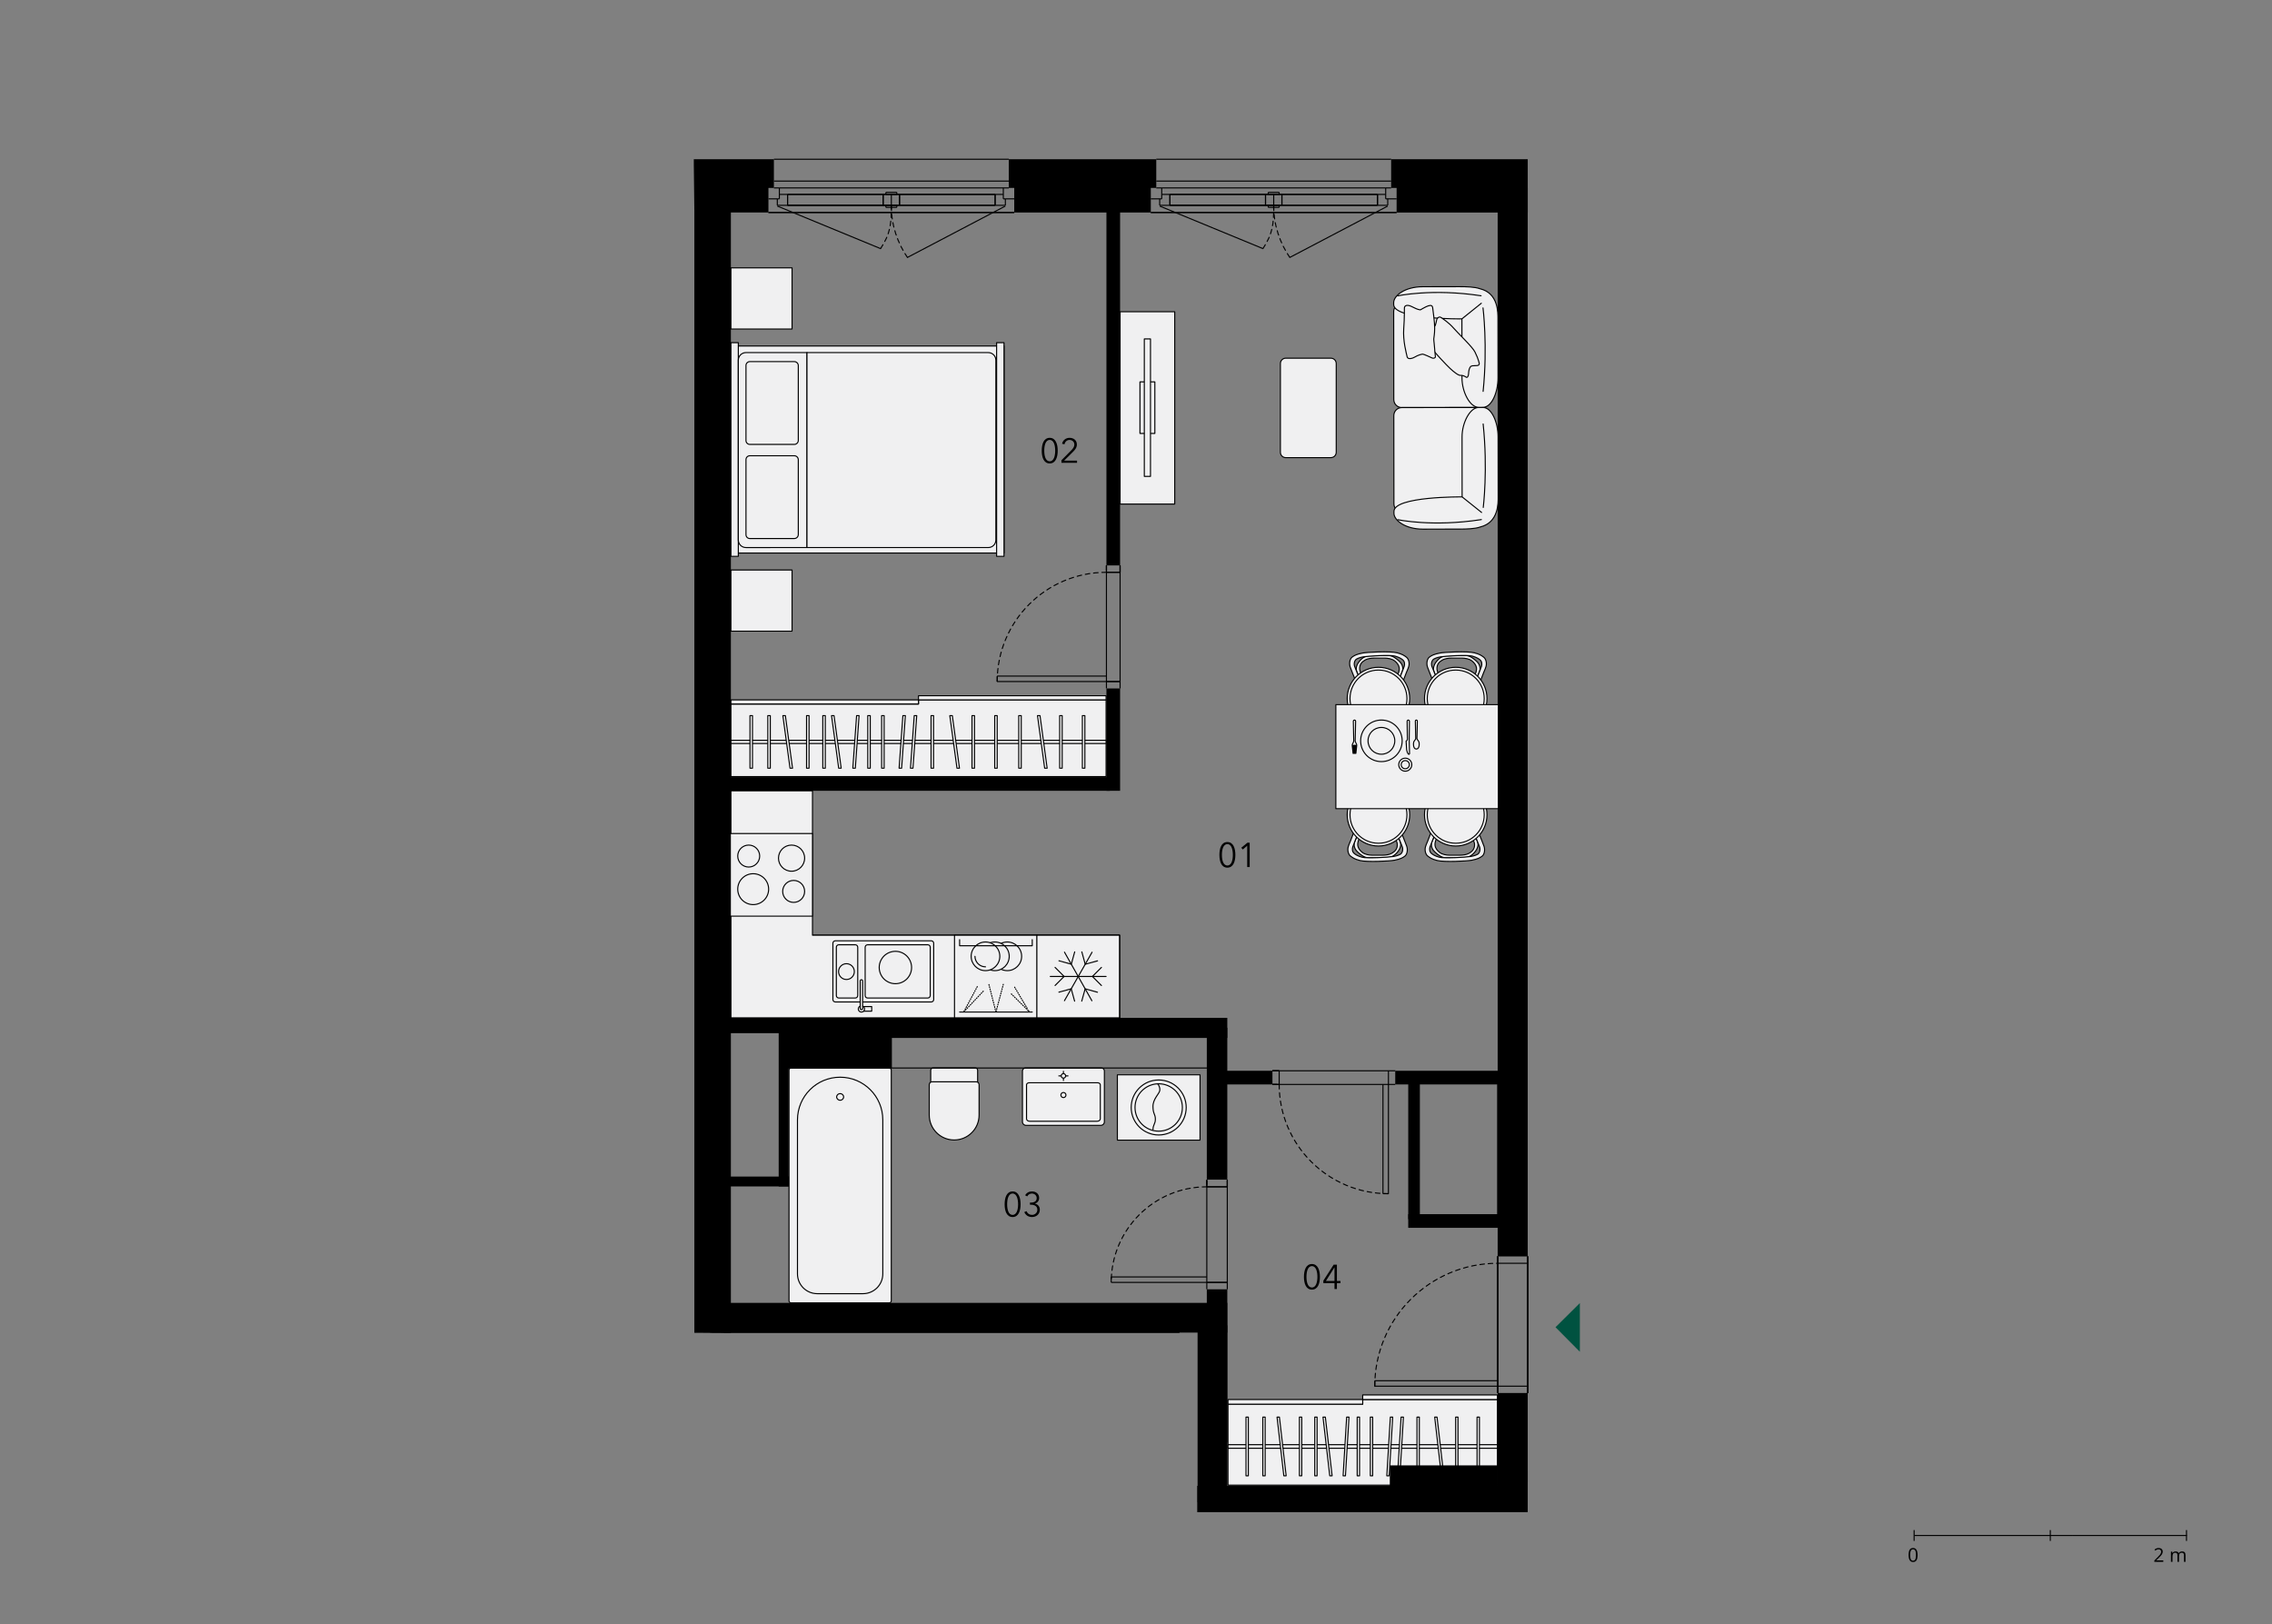 <?xml version="1.0" encoding="utf-8"?>
<!-- Generator: Adobe Illustrator 28.1.0, SVG Export Plug-In . SVG Version: 6.00 Build 0)  -->
<!DOCTYPE svg PUBLIC "-//W3C//DTD SVG 1.1//EN" "http://www.w3.org/Graphics/SVG/1.1/DTD/svg11.dtd">
<svg version="1.1" id="_x32_13" xmlns:x="http://ns.adobe.com/Extensibility/1.0/" xmlns:i="http://ns.adobe.com/AdobeIllustrator/10.0/" xmlns:graph="http://ns.adobe.com/Graphs/1.0/"
	 xmlns="http://www.w3.org/2000/svg" xmlns:xlink="http://www.w3.org/1999/xlink" x="0px" y="0px" width="1070px" height="765px"
	 viewBox="0 0 1070 765" style="enable-background:new 0 0 1070 765;" xml:space="preserve">
<rect x="0" y="0" width="1070" height="765" fill="#808080" stroke="none"/>
<style type="text/css">
	.st0{fill:none;}
	.st1{fill:#F0F0F1;}
	.st2{fill:none;stroke:#000000;stroke-width:0.5;stroke-linecap:round;stroke-linejoin:round;stroke-miterlimit:10;}
	.st3{fill:none;stroke:#000000;stroke-width:0.5;stroke-linecap:round;stroke-linejoin:round;}
	.st4{fill:none;stroke:#000000;stroke-width:0.5;stroke-linecap:round;stroke-linejoin:round;stroke-dasharray:0.347,0.697;}
	
		.st5{fill:none;stroke:#000000;stroke-width:0.5;stroke-linecap:round;stroke-linejoin:round;stroke-miterlimit:10;stroke-dasharray:0.357,0.715;}
	.st6{fill:#F0EFF0;}
	.st7{fill:none;stroke:#000000;stroke-width:0.5;stroke-miterlimit:10;}
	.st8{fill-rule:evenodd;clip-rule:evenodd;}
	
		.st9{fill:none;stroke:#000000;stroke-width:0.5;stroke-linecap:round;stroke-linejoin:round;stroke-miterlimit:10;stroke-dasharray:2.144,1.786;}
	.st10{fill:#005240;}
	.st11{fill:none;stroke:#000000;stroke-width:0.5;}
</style>
<polyline points="719.477,549.306 719.477,549.306 719.477,100.081 719.498,100.081 719.498,88.504 719.485,88.504 719.485,74.998 
	655.163,74.998 655.163,88.504 657.735,88.504 657.735,100.081 705.327,100.081 705.327,591.733 719.477,591.733 719.477,586.607 
	719.475,586.607 "/>
<polyline class="st0" points="330.72,65.345 330.72,626.965 564.62,626.965 564.567,712.175 718.539,712.175 718.539,656.346 
	719.817,657.086 719.817,591.607 718.539,591.658 718.539,65.345 "/>
<polygon class="st1" points="432.563,329.618 432.563,331.56 344.217,331.56 344.217,365.742 520.909,365.742 520.909,329.618 "/>
<polygon class="st2" points="520.91,365.742 344.216,365.742 344.216,331.56 432.562,331.56 432.562,329.618 520.91,329.618 "/>
<rect x="344.217" y="329.619" class="st1" width="88.353" height="1.942"/>
<rect x="344.216" y="329.613" class="st2" width="88.348" height="1.949"/>
<rect x="344.217" y="348.649" class="st1" width="176.693" height="1.512"/>
<rect x="344.217" y="348.65" class="st2" width="176.693" height="1.512"/>
<rect x="415.212" y="337.023" class="st1" width="1.183" height="24.773"/>
<rect x="415.206" y="337.016" class="st2" width="1.183" height="24.773"/>
<rect x="438.488" y="337.023" class="st1" width="1.183" height="24.773"/>
<rect x="438.481" y="337.016" class="st2" width="1.183" height="24.773"/>
<rect x="408.678" y="337.023" class="st1" width="1.183" height="24.773"/>
<rect x="408.672" y="337.016" class="st2" width="1.183" height="24.773"/>
<rect x="468.451" y="337.023" class="st1" width="1.183" height="24.773"/>
<rect x="468.451" y="337.016" class="st2" width="1.183" height="24.773"/>
<rect x="457.768" y="337.023" class="st1" width="1.183" height="24.773"/>
<rect x="457.762" y="337.016" class="st2" width="1.183" height="24.773"/>
<rect x="387.492" y="337.023" class="st1" width="1.183" height="24.773"/>
<rect x="387.494" y="337.016" class="st2" width="1.183" height="24.773"/>
<rect x="379.846" y="337.023" class="st1" width="1.183" height="24.773"/>
<rect x="379.841" y="337.016" class="st2" width="1.183" height="24.773"/>
<rect x="361.594" y="337.023" class="st1" width="1.184" height="24.773"/>
<rect x="361.595" y="337.016" class="st2" width="1.183" height="24.773"/>
<rect x="353.201" y="337.023" class="st1" width="1.184" height="24.773"/>
<rect x="353.202" y="337.016" class="st2" width="1.183" height="24.773"/>
<polygon class="st1" points="403.409,337.019 401.64,361.793 402.817,361.793 404.592,337.019 "/>
<polygon class="st2" points="402.817,361.794 404.586,337.021 403.409,337.021 401.634,361.794 "/>
<polygon class="st1" points="425.208,337.019 423.439,361.793 424.616,361.793 426.391,337.019 "/>
<polygon class="st2" points="424.616,361.794 426.386,337.021 425.209,337.021 423.434,361.794 "/>
<polygon class="st1" points="430.556,337.019 428.786,361.793 429.964,361.793 431.738,337.019 "/>
<polygon class="st2" points="429.968,361.794 431.737,337.021 430.56,337.021 428.785,361.794 "/>
<polygon class="st1" points="391.608,337.019 394.984,361.793 396.16,361.793 392.79,337.019 "/>
<polygon class="st2" points="396.162,361.794 392.792,337.021 391.608,337.021 394.977,361.794 "/>
<polygon class="st1" points="447.318,337.019 450.688,361.793 451.865,361.793 448.495,337.019 "/>
<polygon class="st2" points="451.868,361.794 448.499,337.021 447.314,337.021 450.686,361.794 "/>
<rect x="479.777" y="337.023" class="st1" width="1.183" height="24.773"/>
<rect x="479.777" y="337.016" class="st2" width="1.183" height="24.773"/>
<rect x="509.747" y="337.023" class="st1" width="1.183" height="24.773"/>
<rect x="509.74" y="337.016" class="st2" width="1.183" height="24.773"/>
<rect x="499.058" y="337.023" class="st1" width="1.183" height="24.773"/>
<rect x="499.051" y="337.016" class="st2" width="1.183" height="24.773"/>
<polygon class="st1" points="488.605,337.019 491.982,361.793 493.159,361.793 489.788,337.019 "/>
<polygon class="st2" points="493.159,361.794 489.79,337.021 488.605,337.021 491.977,361.794 "/>
<polygon class="st1" points="368.691,337.019 372.063,361.793 373.238,361.793 369.876,337.019 "/>
<polygon class="st2" points="373.243,361.794 369.874,337.021 368.689,337.021 372.061,361.794 "/>
<rect x="432.563" y="327.664" class="st1" width="88.346" height="1.948"/>
<rect x="432.564" y="327.665" class="st2" width="88.346" height="1.949"/>
<path class="st1" d="M520.112,528.322c0,0.927-0.752,1.672-1.672,1.672h-35.244c-0.92,0-1.672-0.745-1.672-1.672v-23.924
	c0-0.779,0.63-1.415,1.415-1.415h35.759c0.778,0,1.415,0.635,1.415,1.415V528.322z"/>
<path class="st2" d="M520.112,528.322c0,0.927-0.752,1.672-1.672,1.672h-35.244c-0.92,0-1.672-0.745-1.672-1.672v-23.924
	c0-0.779,0.63-1.415,1.415-1.415h35.759c0.778,0,1.415,0.635,1.415,1.415V528.322z"/>
<path class="st1" d="M518.182,526.944c0,0.617-0.675,1.125-1.505,1.125h-31.72c-0.83,0-1.505-0.5-1.505-1.125v-16.06
	c0-0.52,0.572-0.945,1.273-0.945h32.182c0.702,0,1.274,0.425,1.274,0.945V526.944z"/>
<path class="st2" d="M518.182,526.944c0,0.617-0.675,1.125-1.505,1.125h-31.72c-0.83,0-1.505-0.5-1.505-1.125v-16.06
	c0-0.52,0.572-0.945,1.273-0.945h32.182c0.702,0,1.274,0.425,1.274,0.945V526.944z"/>
<path class="st1" d="M500.818,514.521c0.662,0,1.195,0.535,1.195,1.197c0,0.662-0.533,1.195-1.195,1.195
	c-0.662,0-1.197-0.533-1.197-1.195C499.621,515.055,500.155,514.521,500.818,514.521"/>
<path class="st2" d="M500.818,514.521c0.662,0,1.195,0.535,1.195,1.197c0,0.662-0.533,1.195-1.195,1.195
	c-0.662,0-1.197-0.533-1.197-1.195C499.621,515.055,500.155,514.521,500.818,514.521z"/>
<line class="st2" x1="498.661" y1="506.699" x2="502.975" y2="506.699"/>
<line class="st2" x1="500.818" y1="504.542" x2="500.818" y2="508.857"/>
<path class="st1" d="M500.818,505.645c0.58,0,1.055,0.47,1.055,1.055c0,0.58-0.475,1.048-1.055,1.048
	c-0.58,0-1.055-0.468-1.055-1.048C499.763,506.115,500.238,505.645,500.818,505.645"/>
<path class="st2" d="M500.818,505.645c0.58,0,1.055,0.47,1.055,1.055c0,0.58-0.475,1.048-1.055,1.048
	c-0.58,0-1.055-0.468-1.055-1.048C499.763,506.115,500.238,505.645,500.818,505.645z"/>
<rect x="344.217" y="440.436" class="st1" width="183.015" height="38.916"/>
<rect x="344.217" y="440.437" class="st2" width="183.015" height="38.916"/>
<polygon class="st1" points="382.644,440.439 382.644,372.428 344.217,372.428 344.217,440.439 344.217,479.355 382.644,479.355 
	527.232,479.355 527.232,440.439 "/>
<polygon class="st2" points="382.644,440.439 382.644,372.428 344.217,372.428 344.217,440.439 344.217,479.355 382.644,479.355 
	527.232,479.355 527.232,440.439 "/>
<path class="st1" d="M419.749,503.959v108.67c0,0.54-0.437,0.97-0.977,0.97h-46.215c-0.54,0-0.972-0.43-0.972-0.97v-108.67
	c0-0.54,0.432-0.977,0.972-0.977h46.215C419.311,502.982,419.749,503.419,419.749,503.959"/>
<path class="st2" d="M419.749,503.959v108.67c0,0.54-0.437,0.97-0.977,0.97h-46.215c-0.54,0-0.972-0.43-0.972-0.97v-108.67
	c0-0.54,0.432-0.977,0.972-0.977h46.215C419.311,502.982,419.749,503.419,419.749,503.959z"/>
<path class="st1" d="M415.756,527.41v72.545c0,5.144-4.174,9.311-9.319,9.311h-21.546c-5.144,0-9.319-4.167-9.319-9.311V527.41
	c0-11.093,8.998-20.092,20.092-20.092C406.758,507.318,415.756,516.316,415.756,527.41"/>
<path class="st2" d="M415.756,527.41v72.545c0,5.144-4.174,9.311-9.319,9.311h-21.546c-5.144,0-9.319-4.167-9.319-9.311V527.41
	c0-11.093,8.998-20.092,20.092-20.092C406.758,507.318,415.756,516.316,415.756,527.41z"/>
<path class="st1" d="M395.666,518.171c-0.907,0-1.64-0.7-1.64-1.562c0-0.869,0.733-1.562,1.64-1.562c0.907,0,1.64,0.693,1.64,1.562
	C397.305,517.471,396.573,518.171,395.666,518.171"/>
<path class="st2" d="M395.666,518.171c-0.907,0-1.64-0.7-1.64-1.562c0-0.869,0.733-1.562,1.64-1.562c0.907,0,1.64,0.693,1.64,1.562
	C397.305,517.471,396.573,518.171,395.666,518.171z"/>
<rect x="526.235" y="506.197" class="st1" width="38.916" height="30.755"/>
<rect x="526.235" y="506.197" class="st2" width="38.916" height="30.755"/>
<path class="st1" d="M545.691,534.528c-7.151,0-12.953-5.794-12.953-12.953c0-7.151,5.801-12.946,12.953-12.946
	c7.151,0,12.953,5.794,12.953,12.946C558.644,528.734,552.842,534.528,545.691,534.528"/>
<path class="st2" d="M545.691,534.528c-7.151,0-12.953-5.794-12.953-12.953c0-7.151,5.801-12.946,12.953-12.946
	c7.151,0,12.953,5.794,12.953,12.946C558.644,528.734,552.842,534.528,545.691,534.528z"/>
<path class="st1" d="M545.691,532.732c-6.161,0-11.151-4.99-11.151-11.151c0-6.014,4.752-10.915,10.708-11.146
	c0.148-0.007,0.295-0.014,0.443-0.014c6.161,0,11.151,4.999,11.151,11.16C556.842,527.743,551.852,532.732,545.691,532.732"/>
<path class="st2" d="M545.691,532.732c-6.161,0-11.151-4.99-11.151-11.151c0-6.014,4.752-10.915,10.708-11.146
	c0.148-0.007,0.295-0.014,0.443-0.014c6.161,0,11.151,4.999,11.151,11.16C556.842,527.743,551.852,532.732,545.691,532.732z"/>
<path class="st2" d="M542.99,532.099c0.025-2.567,1.157-2.695,1.132-5.081c-0.025-2.385-1.107-2.36-1.132-5.897
	c-0.025-3.544,2.977-6.032,3.184-7.441c0,0,0.418-1.39-0.927-3.247"/>
<rect x="343.727" y="392.563" class="st1" width="38.916" height="38.909"/>
<rect x="343.728" y="392.563" class="st2" width="38.916" height="38.909"/>
<path class="st1" d="M357.775,403.166c0,2.855-2.315,5.171-5.171,5.171c-2.855,0-5.17-2.317-5.17-5.171
	c0-2.855,2.315-5.17,5.17-5.17C355.461,397.997,357.775,400.311,357.775,403.166"/>
<path class="st2" d="M357.775,403.166c0,2.855-2.315,5.171-5.171,5.171c-2.855,0-5.17-2.317-5.17-5.171
	c0-2.855,2.315-5.17,5.17-5.17C355.461,397.997,357.775,400.311,357.775,403.166z"/>
<path class="st1" d="M378.941,404.153c0,3.402-2.759,6.154-6.154,6.154c-3.402,0-6.161-2.752-6.161-6.154
	c0-3.402,2.759-6.154,6.161-6.154C376.181,397.999,378.941,400.751,378.941,404.153"/>
<path class="st2" d="M378.941,404.153c0,3.402-2.759,6.154-6.154,6.154c-3.402,0-6.161-2.752-6.161-6.154
	c0-3.402,2.759-6.154,6.161-6.154C376.181,397.999,378.941,400.751,378.941,404.153z"/>
<path class="st1" d="M368.6,419.812c0-2.855,2.315-5.171,5.171-5.171c2.855,0,5.17,2.317,5.17,5.171c0,2.855-2.315,5.171-5.17,5.171
	C370.915,424.984,368.6,422.667,368.6,419.812"/>
<path class="st2" d="M368.6,419.812c0-2.855,2.315-5.171,5.171-5.171c2.855,0,5.17,2.317,5.17,5.171c0,2.855-2.315,5.171-5.17,5.171
	C370.915,424.984,368.6,422.667,368.6,419.812z"/>
<path class="st1" d="M347.434,418.758c0-4.019,3.26-7.274,7.274-7.274c4.019,0,7.279,3.254,7.279,7.274
	c0,4.019-3.26,7.274-7.279,7.274C350.694,426.031,347.434,422.777,347.434,418.758"/>
<path class="st2" d="M347.434,418.758c0-4.019,3.26-7.274,7.274-7.274c4.019,0,7.279,3.254,7.279,7.274
	c0,4.019-3.26,7.274-7.279,7.274C350.694,426.031,347.434,422.777,347.434,418.758z"/>
<rect x="449.522" y="440.438" class="st1" width="38.916" height="38.916"/>
<rect x="449.523" y="440.437" class="st2" width="38.916" height="38.916"/>
<path class="st1" d="M481.14,450.383c0,3.73-3.022,6.746-6.746,6.746c-3.73,0-6.754-3.017-6.754-6.746
	c0-3.73,3.024-6.746,6.754-6.746C478.117,443.637,481.14,446.653,481.14,450.383"/>
<path class="st2" d="M481.14,450.383c0,3.73-3.022,6.746-6.746,6.746c-3.73,0-6.754-3.017-6.754-6.746
	c0-3.73,3.024-6.746,6.754-6.746C478.117,443.637,481.14,446.653,481.14,450.383z"/>
<path class="st1" d="M475.29,450.383c0,3.73-3.022,6.746-6.746,6.746c-3.73,0-6.754-3.017-6.754-6.746
	c0-3.73,3.024-6.746,6.754-6.746C472.268,443.637,475.29,446.653,475.29,450.383"/>
<path class="st2" d="M475.29,450.383c0,3.73-3.022,6.746-6.746,6.746c-3.73,0-6.754-3.017-6.754-6.746
	c0-3.73,3.024-6.746,6.754-6.746C472.268,443.637,475.29,446.653,475.29,450.383z"/>
<path class="st1" d="M470.867,450.383c0,3.73-3.022,6.746-6.746,6.746c-3.73,0-6.754-3.017-6.754-6.746
	c0-3.73,3.024-6.746,6.754-6.746C467.845,443.637,470.867,446.653,470.867,450.383"/>
<path class="st2" d="M470.867,450.383c0,3.73-3.022,6.746-6.746,6.746c-3.73,0-6.754-3.017-6.754-6.746
	c0-3.73,3.024-6.746,6.754-6.746C467.845,443.637,470.867,446.653,470.867,450.383z"/>
<path class="st2" d="M464.119,455.335c-2.734,0-4.952-2.219-4.952-4.952"/>
<polyline class="st2" points="486.14,442.533 486.14,445.408 451.931,445.408 451.931,442.533 "/>
<line class="st2" x1="486.14" y1="476.64" x2="451.931" y2="476.64"/>
<line class="st3" x1="484.566" y1="476.264" x2="484.406" y2="475.987"/>
<line class="st4" x1="483.762" y1="474.908" x2="478.328" y2="465.737"/>
<line class="st3" x1="478.008" y1="465.2" x2="477.848" y2="464.923"/>
<line class="st5" x1="476.305" y1="468.105" x2="484.569" y2="476.266"/>
<line class="st5" x1="472.507" y1="463.589" x2="469.035" y2="476.639"/>
<line class="st5" x1="465.734" y1="463.692" x2="469.033" y2="476.637"/>
<line class="st5" x1="463.066" y1="466.822" x2="453.83" y2="476.643"/>
<line class="st5" x1="460.243" y1="464.667" x2="453.832" y2="476.642"/>
<rect x="488.316" y="440.436" class="st1" width="38.916" height="38.916"/>
<rect x="488.316" y="440.437" class="st2" width="38.916" height="38.916"/>
<line class="st2" x1="494.637" y1="459.868" x2="520.908" y2="459.868"/>
<polyline class="st2" points="496.886,455.61 501.143,459.867 496.886,464.125 "/>
<polyline class="st2" points="518.722,464.127 514.465,459.87 518.722,455.611 "/>
<line class="st2" x1="501.319" y1="448.428" x2="514.226" y2="471.311"/>
<polyline class="st2" points="506.133,448.294 504.518,454.095 498.712,452.481 "/>
<polyline class="st2" points="509.444,471.496 511.059,465.695 516.865,467.309 "/>
<line class="st2" x1="514.305" y1="448.454" x2="501.302" y2="471.285"/>
<polyline class="st2" points="516.893,452.516 511.086,454.111 509.489,448.297 "/>
<polyline class="st2" points="498.684,467.274 504.491,465.679 506.086,471.493 "/>
<path class="st1" d="M438.571,443.083h-45.173c-0.632,0-1.145,0.515-1.145,1.152v26.496c0,0.637,0.513,1.152,1.145,1.152h45.173
	c0.637,0,1.152-0.515,1.152-1.152v-26.496C439.723,443.597,439.208,443.083,438.571,443.083"/>
<path class="st2" d="M438.571,443.083h-45.173c-0.632,0-1.145,0.515-1.145,1.152v26.496c0,0.637,0.513,1.152,1.145,1.152h45.173
	c0.637,0,1.152-0.515,1.152-1.152v-26.496C439.723,443.597,439.208,443.083,438.571,443.083z"/>
<path class="st1" d="M402.796,444.946h-7.769c-0.637,0-1.152,0.515-1.152,1.152v22.766c0,0.637,0.515,1.15,1.152,1.15h7.769
	c0.637,0,1.152-0.513,1.152-1.15v-22.766C403.948,445.461,403.434,444.946,402.796,444.946"/>
<path class="st2" d="M402.796,444.946h-7.769c-0.637,0-1.152,0.515-1.152,1.152v22.766c0,0.637,0.515,1.15,1.152,1.15h7.769
	c0.637,0,1.152-0.513,1.152-1.15v-22.766C403.948,445.461,403.434,444.946,402.796,444.946z"/>
<path class="st1" d="M436.945,444.946h-28.343c-0.637,0-1.152,0.515-1.152,1.152v22.766c0,0.637,0.515,1.15,1.152,1.15h28.343
	c0.637,0,1.152-0.513,1.152-1.15v-22.766C438.097,445.461,437.582,444.946,436.945,444.946"/>
<path class="st2" d="M436.945,444.946h-28.343c-0.637,0-1.152,0.515-1.152,1.152v22.766c0,0.637,0.515,1.15,1.152,1.15h28.343
	c0.637,0,1.152-0.513,1.152-1.15v-22.766C438.097,445.461,437.582,444.946,436.945,444.946z"/>
<path class="st1" d="M429.251,455.787c0-4.212-3.415-7.621-7.621-7.621c-4.212,0-7.621,3.409-7.621,7.621
	c0,4.212,3.409,7.621,7.621,7.621C425.837,463.408,429.251,459.999,429.251,455.787"/>
<ellipse transform="matrix(0.957 -0.29 0.29 0.957 -113.988 141.738)" class="st2" cx="421.63" cy="455.787" rx="7.621" ry="7.621"/>
<path class="st1" d="M402.353,457.58c0-2.052-1.665-3.717-3.717-3.717s-3.712,1.665-3.712,3.717c0,2.052,1.66,3.717,3.712,3.717
	S402.353,459.632,402.353,457.58"/>
<path class="st2" d="M402.353,457.58c0-2.052-1.665-3.717-3.717-3.717s-3.712,1.665-3.712,3.717c0,2.052,1.66,3.717,3.712,3.717
	S402.353,459.632,402.353,457.58z"/>
<rect x="406.626" y="474.053" class="st1" width="3.904" height="2.167"/>
<rect x="406.626" y="474.054" class="st2" width="3.904" height="2.167"/>
<path class="st1" d="M407.172,475.168c0-0.823-0.662-1.485-1.485-1.485c-0.824,0-1.487,0.662-1.487,1.485
	c0,0.824,0.662,1.485,1.487,1.485C406.509,476.653,407.172,475.993,407.172,475.168"/>
<path class="st2" d="M407.172,475.168c0-0.823-0.662-1.485-1.485-1.485c-0.824,0-1.487,0.662-1.487,1.485
	c0,0.824,0.662,1.485,1.487,1.485C406.509,476.653,407.172,475.993,407.172,475.168z"/>
<path class="st1" d="M405.685,461.4L405.685,461.4c-0.315,0-0.572,0.257-0.572,0.572v12.973c0,0.315,0.257,0.572,0.572,0.572
	s0.572-0.257,0.572-0.572v-12.973C406.258,461.658,406,461.4,405.685,461.4"/>
<path class="st2" d="M405.685,461.4L405.685,461.4c-0.315,0-0.572,0.257-0.572,0.572v12.973c0,0.315,0.257,0.572,0.572,0.572
	s0.572-0.257,0.572-0.572v-12.973C406.258,461.658,406,461.4,405.685,461.4z"/>
<path class="st1" d="M689.855,403.826c2.572-0.16,3.659-1.377,4.495-2.297c0.959-1.06,2.257-3.125,1.46-5.099
	c-0.23-0.59-0.72-1.845-0.72-1.845l-1.138-2.959l-1.472,0.734c0,0,1.865,3.929,1.948,5.17c0.162,2.412-1.253,3.55-2.475,4.277
	c-1.325,0.785-3.055,0.927-4.354,0.952h-5.017c-1.3-0.025-3.299-0.257-4.649-1.337c-1.112-0.887-1.924-1.975-2.104-3.202
	c-0.333-2.362,1.872-5.294,1.872-5.294l-1.435-1.3l-1.537,3.987l-0.443,1.114c0,0-0.895,2.392,1.498,4.559
	c1.325,1.195,3.127,2.695,5.094,2.687C681.282,403.974,686.891,404.006,689.855,403.826"/>
<path class="st2" d="M689.855,403.826c2.572-0.16,3.659-1.377,4.495-2.297c0.959-1.06,2.257-3.125,1.46-5.099
	c-0.23-0.59-0.72-1.845-0.72-1.845l-1.138-2.959l-1.472,0.734c0,0,1.865,3.929,1.948,5.17c0.162,2.412-1.253,3.55-2.475,4.277
	c-1.325,0.785-3.055,0.927-4.354,0.952h-5.017c-1.3-0.025-3.299-0.257-4.649-1.337c-1.112-0.887-1.924-1.975-2.104-3.202
	c-0.333-2.362,1.872-5.294,1.872-5.294l-1.435-1.3l-1.537,3.987l-0.443,1.114c0,0-0.895,2.392,1.498,4.559
	c1.325,1.195,3.127,2.695,5.094,2.687C681.282,403.974,686.891,404.006,689.855,403.826z"/>
<path class="st1" d="M694.637,374.667L694.637,374.667c-0.36-0.36-0.36-0.945,0-1.305l1.742-1.744c0.36-0.36,0.945-0.36,1.305,0
	c0.362,0.362,0.362,0.947,0,1.307l-1.742,1.742C695.582,375.027,694.997,375.027,694.637,374.667"/>
<path class="st2" d="M694.637,374.667L694.637,374.667c-0.36-0.36-0.36-0.945,0-1.305l1.742-1.744c0.36-0.36,0.945-0.36,1.305,0
	c0.362,0.362,0.362,0.947,0,1.307l-1.742,1.742C695.582,375.027,694.997,375.027,694.637,374.667z"/>
<path class="st1" d="M673.078,371.618L673.078,371.618c0.36-0.36,0.945-0.36,1.305,0l1.744,1.744c0.36,0.358,0.36,0.945,0,1.305
	c-0.36,0.36-0.947,0.36-1.307,0l-1.742-1.744C672.718,372.564,672.718,371.979,673.078,371.618"/>
<path class="st2" d="M673.078,371.618L673.078,371.618c0.36-0.36,0.945-0.36,1.305,0l1.744,1.744c0.36,0.358,0.36,0.945,0,1.305
	c-0.36,0.36-0.947,0.36-1.307,0l-1.742-1.744C672.718,372.564,672.718,371.979,673.078,371.618z"/>
<path class="st1" d="M693.104,405.131c2.9-0.572,3.865-1.138,4.927-1.93c1.055-0.797,1.435-2.945,0.868-4.637
	c-0.238-0.707-0.797-2.187-1.125-2.925c-0.74-1.719-1.942-4.914-1.942-4.914l-1.157,2.817c0,0,1.935,4.682,2.155,5.364
	c0.455,1.388-0.072,2.99-1.035,3.478c-0.342,0.167-1.237,0.65-3.094,0.972c-2.162,0.38-12.503,0.99-14.863,0.353
	c-2.162-0.585-3.067-1.285-3.589-1.69c-1.028-0.805-1.105-2.072-0.797-3.127c0.205-0.688,2.09-5.35,2.09-5.35l-1.157-2.817
	c0,0-1.235,3.575-1.967,5.292c-0.733,1.717-0.862,2.052-1.075,2.759c-0.475,1.582,0.007,3.614,1.062,4.405
	c1.06,0.792,1.89,1.429,4.392,2.072C680.146,406.121,690.924,405.563,693.104,405.131"/>
<path class="st2" d="M693.104,405.131c2.9-0.572,3.865-1.138,4.927-1.93c1.055-0.797,1.435-2.945,0.868-4.637
	c-0.238-0.707-0.797-2.187-1.125-2.925c-0.74-1.719-1.942-4.914-1.942-4.914l-1.157,2.817c0,0,1.935,4.682,2.155,5.364
	c0.455,1.388-0.072,2.99-1.035,3.478c-0.342,0.167-1.237,0.65-3.094,0.972c-2.162,0.38-12.503,0.99-14.863,0.353
	c-2.162-0.585-3.067-1.285-3.589-1.69c-1.028-0.805-1.105-2.072-0.797-3.127c0.205-0.688,2.09-5.35,2.09-5.35l-1.157-2.817
	c0,0-1.235,3.575-1.967,5.292c-0.733,1.717-0.862,2.052-1.075,2.759c-0.475,1.582,0.007,3.614,1.062,4.405
	c1.06,0.792,1.89,1.429,4.392,2.072C680.146,406.121,690.924,405.563,693.104,405.131z"/>
<path class="st1" d="M685.582,398.437c-8.129,0-14.72-6.592-14.72-14.72c0-8.123,6.592-14.715,14.72-14.715
	c8.129,0,14.72,6.592,14.72,14.715C700.302,391.845,693.711,398.437,685.582,398.437"/>
<path class="st2" d="M685.582,398.437c-8.129,0-14.72-6.592-14.72-14.72c0-8.123,6.592-14.715,14.72-14.715
	c8.129,0,14.72,6.592,14.72,14.715C700.302,391.845,693.711,398.437,685.582,398.437z"/>
<path class="st1" d="M685.582,397.128c-7.409,0-13.41-6.007-13.41-13.408c0-7.411,6.001-13.41,13.41-13.41s13.41,5.999,13.41,13.41
	C698.992,391.121,692.991,397.128,685.582,397.128"/>
<path class="st2" d="M685.582,397.128c-7.409,0-13.41-6.007-13.41-13.408c0-7.411,6.001-13.41,13.41-13.41s13.41,5.999,13.41,13.41
	C698.992,391.121,692.991,397.128,685.582,397.128z"/>
<path class="st1" d="M653.466,403.826c2.572-0.16,3.659-1.377,4.495-2.297c0.959-1.06,2.259-3.125,1.46-5.099
	c-0.23-0.59-0.72-1.845-0.72-1.845l-1.138-2.959l-1.472,0.734c0,0,1.865,3.929,1.948,5.17c0.162,2.412-1.253,3.55-2.475,4.277
	c-1.325,0.785-3.055,0.927-4.354,0.952h-5.017c-1.3-0.025-3.299-0.257-4.649-1.337c-1.112-0.887-1.924-1.975-2.104-3.202
	c-0.333-2.362,1.872-5.294,1.872-5.294l-1.435-1.3l-1.537,3.987l-0.443,1.114c0,0-0.895,2.392,1.498,4.559
	c1.325,1.195,3.127,2.695,5.094,2.687C644.892,403.974,650.501,404.006,653.466,403.826"/>
<path class="st2" d="M653.466,403.826c2.572-0.16,3.659-1.377,4.495-2.297c0.959-1.06,2.259-3.125,1.46-5.099
	c-0.23-0.59-0.72-1.845-0.72-1.845l-1.138-2.959l-1.472,0.734c0,0,1.865,3.929,1.948,5.17c0.162,2.412-1.253,3.55-2.475,4.277
	c-1.325,0.785-3.055,0.927-4.354,0.952h-5.017c-1.3-0.025-3.299-0.257-4.649-1.337c-1.112-0.887-1.924-1.975-2.104-3.202
	c-0.333-2.362,1.872-5.294,1.872-5.294l-1.435-1.3l-1.537,3.987l-0.443,1.114c0,0-0.895,2.392,1.498,4.559
	c1.325,1.195,3.127,2.695,5.094,2.687C644.892,403.974,650.501,404.006,653.466,403.826z"/>
<path class="st1" d="M658.247,374.667L658.247,374.667c-0.36-0.36-0.36-0.945,0-1.305l1.742-1.744c0.36-0.36,0.945-0.36,1.307,0
	c0.36,0.362,0.36,0.947,0,1.307l-1.744,1.742C659.192,375.027,658.607,375.027,658.247,374.667"/>
<path class="st2" d="M658.247,374.667L658.247,374.667c-0.36-0.36-0.36-0.945,0-1.305l1.742-1.744c0.36-0.36,0.945-0.36,1.307,0
	c0.36,0.362,0.36,0.947,0,1.307l-1.744,1.742C659.192,375.027,658.607,375.027,658.247,374.667z"/>
<path class="st1" d="M636.688,371.618L636.688,371.618c0.36-0.36,0.945-0.36,1.305,0l1.744,1.744c0.36,0.358,0.36,0.945,0,1.305
	c-0.36,0.36-0.947,0.36-1.307,0l-1.742-1.744C636.328,372.564,636.328,371.979,636.688,371.618"/>
<path class="st2" d="M636.688,371.618L636.688,371.618c0.36-0.36,0.945-0.36,1.305,0l1.744,1.744c0.36,0.358,0.36,0.945,0,1.305
	c-0.36,0.36-0.947,0.36-1.307,0l-1.742-1.744C636.328,372.564,636.328,371.979,636.688,371.618z"/>
<path class="st1" d="M656.715,405.131c2.9-0.572,3.865-1.138,4.927-1.93c1.055-0.797,1.435-2.945,0.868-4.637
	c-0.238-0.707-0.797-2.187-1.125-2.925c-0.74-1.719-1.942-4.914-1.942-4.914l-1.157,2.817c0,0,1.935,4.682,2.155,5.364
	c0.455,1.388-0.072,2.99-1.037,3.478c-0.34,0.167-1.235,0.65-3.092,0.972c-2.162,0.38-12.503,0.99-14.863,0.353
	c-2.162-0.585-3.069-1.285-3.589-1.69c-1.03-0.805-1.105-2.072-0.797-3.127c0.205-0.688,2.09-5.35,2.09-5.35l-1.157-2.817
	c0,0-1.235,3.575-1.967,5.292c-0.734,1.717-0.862,2.052-1.075,2.759c-0.475,1.582,0.007,3.614,1.062,4.405
	c1.06,0.792,1.89,1.429,4.392,2.072C643.755,406.121,654.535,405.563,656.715,405.131"/>
<path class="st2" d="M656.715,405.131c2.9-0.572,3.865-1.138,4.927-1.93c1.055-0.797,1.435-2.945,0.868-4.637
	c-0.238-0.707-0.797-2.187-1.125-2.925c-0.74-1.719-1.942-4.914-1.942-4.914l-1.157,2.817c0,0,1.935,4.682,2.155,5.364
	c0.455,1.388-0.072,2.99-1.037,3.478c-0.34,0.167-1.235,0.65-3.092,0.972c-2.162,0.38-12.503,0.99-14.863,0.353
	c-2.162-0.585-3.069-1.285-3.589-1.69c-1.03-0.805-1.105-2.072-0.797-3.127c0.205-0.688,2.09-5.35,2.09-5.35l-1.157-2.817
	c0,0-1.235,3.575-1.967,5.292c-0.734,1.717-0.862,2.052-1.075,2.759c-0.475,1.582,0.007,3.614,1.062,4.405
	c1.06,0.792,1.89,1.429,4.392,2.072C643.755,406.121,654.535,405.563,656.715,405.131z"/>
<path class="st1" d="M649.193,398.437c-8.129,0-14.72-6.592-14.72-14.72c0-8.123,6.592-14.715,14.72-14.715
	c8.129,0,14.72,6.592,14.72,14.715C663.913,391.845,657.322,398.437,649.193,398.437"/>
<path class="st2" d="M649.193,398.437c-8.129,0-14.72-6.592-14.72-14.72c0-8.123,6.592-14.715,14.72-14.715
	c8.129,0,14.72,6.592,14.72,14.715C663.913,391.845,657.322,398.437,649.193,398.437z"/>
<path class="st1" d="M649.193,397.128c-7.409,0-13.41-6.007-13.41-13.408c0-7.411,6.001-13.41,13.41-13.41
	c7.409,0,13.41,5.999,13.41,13.41C662.603,391.121,656.602,397.128,649.193,397.128"/>
<path class="st2" d="M649.193,397.128c-7.409,0-13.41-6.007-13.41-13.408c0-7.411,6.001-13.41,13.41-13.41
	c7.409,0,13.41,5.999,13.41,13.41C662.603,391.121,656.602,397.128,649.193,397.128z"/>
<path class="st1" d="M644.92,308.876c-2.572,0.16-3.659,1.377-4.496,2.297c-0.958,1.06-2.257,3.125-1.46,5.099
	c0.232,0.592,0.722,1.845,0.722,1.845l1.138,2.959l1.472-0.733c0,0-1.865-3.929-1.949-5.171c-0.16-2.412,1.255-3.55,2.477-4.277
	c1.325-0.785,3.055-0.925,4.354-0.952h5.017c1.3,0.027,3.299,0.257,4.649,1.337c1.112,0.887,1.924,1.975,2.104,3.204
	c0.333,2.36-1.872,5.292-1.872,5.292l1.435,1.3l1.535-3.987l0.445-1.114c0,0,0.895-2.39-1.498-4.559
	c-1.325-1.195-3.127-2.695-5.094-2.687C653.493,308.729,647.884,308.696,644.92,308.876"/>
<path class="st2" d="M644.92,308.876c-2.572,0.16-3.659,1.377-4.496,2.297c-0.958,1.06-2.257,3.125-1.46,5.099
	c0.232,0.592,0.722,1.845,0.722,1.845l1.138,2.959l1.472-0.733c0,0-1.865-3.929-1.949-5.171c-0.16-2.412,1.255-3.55,2.477-4.277
	c1.325-0.785,3.055-0.925,4.354-0.952h5.017c1.3,0.027,3.299,0.257,4.649,1.337c1.112,0.887,1.924,1.975,2.104,3.204
	c0.333,2.36-1.872,5.292-1.872,5.292l1.435,1.3l1.535-3.987l0.445-1.114c0,0,0.895-2.39-1.498-4.559
	c-1.325-1.195-3.127-2.695-5.094-2.687C653.493,308.729,647.884,308.696,644.92,308.876z"/>
<path class="st1" d="M640.139,338.036L640.139,338.036c0.36,0.36,0.36,0.945,0,1.305l-1.742,1.744c-0.36,0.36-0.947,0.36-1.307,0
	c-0.36-0.36-0.36-0.947,0-1.307l1.744-1.742C639.194,337.676,639.779,337.676,640.139,338.036"/>
<path class="st2" d="M640.139,338.036L640.139,338.036c0.36,0.36,0.36,0.945,0,1.305l-1.742,1.744c-0.36,0.36-0.947,0.36-1.307,0
	c-0.36-0.36-0.36-0.947,0-1.307l1.744-1.742C639.194,337.676,639.779,337.676,640.139,338.036z"/>
<path class="st1" d="M661.698,341.084L661.698,341.084c-0.36,0.36-0.945,0.36-1.305,0l-1.744-1.742c-0.36-0.36-0.36-0.945,0-1.305
	c0.36-0.36,0.947-0.36,1.307,0l1.742,1.742C662.058,340.139,662.058,340.724,661.698,341.084"/>
<path class="st2" d="M661.698,341.084L661.698,341.084c-0.36,0.36-0.945,0.36-1.305,0l-1.744-1.742c-0.36-0.36-0.36-0.945,0-1.305
	c0.36-0.36,0.947-0.36,1.307,0l1.742,1.742C662.058,340.139,662.058,340.724,661.698,341.084z"/>
<path class="st1" d="M641.671,307.571c-2.9,0.572-3.865,1.138-4.927,1.93c-1.055,0.797-1.435,2.945-0.868,4.637
	c0.238,0.707,0.797,2.187,1.125,2.927c0.74,1.717,1.942,4.914,1.942,4.914l1.157-2.819c0,0-1.935-4.68-2.155-5.362
	c-0.457-1.39,0.07-2.992,1.035-3.479c0.342-0.167,1.237-0.65,3.094-0.972c2.162-0.378,12.503-0.99,14.863-0.353
	c2.162,0.585,3.067,1.285,3.589,1.69c1.028,0.805,1.105,2.072,0.797,3.127c-0.205,0.688-2.09,5.35-2.09,5.35l1.157,2.819
	c0,0,1.235-3.577,1.967-5.294c0.733-1.717,0.862-2.052,1.075-2.759c0.475-1.582-0.007-3.614-1.062-4.405
	c-1.06-0.792-1.89-1.427-4.392-2.072C654.629,306.581,643.851,307.141,641.671,307.571"/>
<path class="st2" d="M641.671,307.571c-2.9,0.572-3.865,1.138-4.927,1.93c-1.055,0.797-1.435,2.945-0.868,4.637
	c0.238,0.707,0.797,2.187,1.125,2.927c0.74,1.717,1.942,4.914,1.942,4.914l1.157-2.819c0,0-1.935-4.68-2.155-5.362
	c-0.457-1.39,0.07-2.992,1.035-3.479c0.342-0.167,1.237-0.65,3.094-0.972c2.162-0.378,12.503-0.99,14.863-0.353
	c2.162,0.585,3.067,1.285,3.589,1.69c1.028,0.805,1.105,2.072,0.797,3.127c-0.205,0.688-2.09,5.35-2.09,5.35l1.157,2.819
	c0,0,1.235-3.577,1.967-5.294c0.733-1.717,0.862-2.052,1.075-2.759c0.475-1.582-0.007-3.614-1.062-4.405
	c-1.06-0.792-1.89-1.427-4.392-2.072C654.629,306.581,643.851,307.141,641.671,307.571z"/>
<path class="st1" d="M649.193,314.266c8.129,0,14.72,6.592,14.72,14.72c0,8.123-6.592,14.715-14.72,14.715
	c-8.129,0-14.72-6.592-14.72-14.715C634.472,320.857,641.064,314.266,649.193,314.266"/>
<path class="st2" d="M649.193,314.266c8.129,0,14.72,6.592,14.72,14.72c0,8.123-6.592,14.715-14.72,14.715
	c-8.129,0-14.72-6.592-14.72-14.715C634.472,320.857,641.064,314.266,649.193,314.266z"/>
<path class="st1" d="M649.193,315.574c7.409,0,13.41,6.007,13.41,13.41c0,7.409-6.001,13.408-13.41,13.408
	c-7.409,0-13.41-5.999-13.41-13.408C635.783,321.581,641.784,315.574,649.193,315.574"/>
<path class="st2" d="M649.193,315.574c7.409,0,13.41,6.007,13.41,13.41c0,7.409-6.001,13.408-13.41,13.408
	c-7.409,0-13.41-5.999-13.41-13.408C635.783,321.581,641.784,315.574,649.193,315.574z"/>
<path class="st1" d="M681.309,308.876c-2.572,0.16-3.659,1.377-4.496,2.297c-0.958,1.06-2.257,3.125-1.46,5.099
	c0.232,0.592,0.722,1.845,0.722,1.845l1.138,2.959l1.472-0.733c0,0-1.865-3.929-1.949-5.171c-0.16-2.412,1.255-3.55,2.477-4.277
	c1.325-0.785,3.049-0.925,4.354-0.952h5.009c1.307,0.027,3.307,0.257,4.657,1.337c1.112,0.887,1.924,1.975,2.104,3.204
	c0.333,2.36-1.872,5.292-1.872,5.292l1.435,1.3l1.535-3.987l0.445-1.114c0,0,0.895-2.39-1.498-4.559
	c-1.325-1.195-3.127-2.695-5.094-2.687C689.883,308.729,684.274,308.696,681.309,308.876"/>
<path class="st2" d="M681.309,308.876c-2.572,0.16-3.659,1.377-4.496,2.297c-0.958,1.06-2.257,3.125-1.46,5.099
	c0.232,0.592,0.722,1.845,0.722,1.845l1.138,2.959l1.472-0.733c0,0-1.865-3.929-1.949-5.171c-0.16-2.412,1.255-3.55,2.477-4.277
	c1.325-0.785,3.049-0.925,4.354-0.952h5.009c1.307,0.027,3.307,0.257,4.657,1.337c1.112,0.887,1.924,1.975,2.104,3.204
	c0.333,2.36-1.872,5.292-1.872,5.292l1.435,1.3l1.535-3.987l0.445-1.114c0,0,0.895-2.39-1.498-4.559
	c-1.325-1.195-3.127-2.695-5.094-2.687C689.883,308.729,684.274,308.696,681.309,308.876z"/>
<path class="st1" d="M676.528,338.036L676.528,338.036c0.36,0.36,0.36,0.945,0,1.305l-1.742,1.744c-0.36,0.36-0.947,0.36-1.307,0
	c-0.36-0.36-0.36-0.947,0-1.307l1.744-1.742C675.583,337.676,676.168,337.676,676.528,338.036"/>
<path class="st2" d="M676.528,338.036L676.528,338.036c0.36,0.36,0.36,0.945,0,1.305l-1.742,1.744c-0.36,0.36-0.947,0.36-1.307,0
	c-0.36-0.36-0.36-0.947,0-1.307l1.744-1.742C675.583,337.676,676.168,337.676,676.528,338.036z"/>
<path class="st1" d="M698.087,341.084L698.087,341.084c-0.36,0.36-0.945,0.36-1.305,0l-1.744-1.742c-0.36-0.36-0.36-0.945,0-1.305
	c0.36-0.36,0.947-0.36,1.307,0l1.742,1.742C698.447,340.139,698.447,340.724,698.087,341.084"/>
<path class="st2" d="M698.087,341.084L698.087,341.084c-0.36,0.36-0.945,0.36-1.305,0l-1.744-1.742c-0.36-0.36-0.36-0.945,0-1.305
	c0.36-0.36,0.947-0.36,1.307,0l1.742,1.742C698.447,340.139,698.447,340.724,698.087,341.084z"/>
<path class="st1" d="M678.061,307.571c-2.9,0.572-3.865,1.138-4.927,1.93c-1.055,0.797-1.435,2.945-0.868,4.637
	c0.238,0.707,0.797,2.187,1.125,2.927c0.74,1.717,1.942,4.914,1.942,4.914l1.157-2.819c0,0-1.935-4.68-2.155-5.362
	c-0.457-1.39,0.07-2.992,1.035-3.479c0.342-0.167,1.235-0.65,3.094-0.972c2.162-0.378,12.503-0.99,14.863-0.353
	c2.162,0.585,3.067,1.285,3.589,1.69c1.028,0.805,1.105,2.072,0.797,3.127c-0.207,0.688-2.09,5.35-2.09,5.35l1.157,2.819
	c0,0,1.235-3.577,1.967-5.294c0.733-1.717,0.862-2.052,1.075-2.759c0.475-1.582-0.007-3.614-1.062-4.405
	c-1.06-0.792-1.89-1.427-4.392-2.072C691.019,306.581,680.241,307.141,678.061,307.571"/>
<path class="st2" d="M678.061,307.571c-2.9,0.572-3.865,1.138-4.927,1.93c-1.055,0.797-1.435,2.945-0.868,4.637
	c0.238,0.707,0.797,2.187,1.125,2.927c0.74,1.717,1.942,4.914,1.942,4.914l1.157-2.819c0,0-1.935-4.68-2.155-5.362
	c-0.457-1.39,0.07-2.992,1.035-3.479c0.342-0.167,1.235-0.65,3.094-0.972c2.162-0.378,12.503-0.99,14.863-0.353
	c2.162,0.585,3.067,1.285,3.589,1.69c1.028,0.805,1.105,2.072,0.797,3.127c-0.207,0.688-2.09,5.35-2.09,5.35l1.157,2.819
	c0,0,1.235-3.577,1.967-5.294c0.733-1.717,0.862-2.052,1.075-2.759c0.475-1.582-0.007-3.614-1.062-4.405
	c-1.06-0.792-1.89-1.427-4.392-2.072C691.019,306.581,680.241,307.141,678.061,307.571z"/>
<path class="st1" d="M685.582,314.266c8.129,0,14.72,6.592,14.72,14.72c0,8.123-6.592,14.715-14.72,14.715
	c-8.129,0-14.72-6.592-14.72-14.715C670.862,320.857,677.453,314.266,685.582,314.266"/>
<path class="st2" d="M685.582,314.266c8.129,0,14.72,6.592,14.72,14.72c0,8.123-6.592,14.715-14.72,14.715
	c-8.129,0-14.72-6.592-14.72-14.715C670.862,320.857,677.453,314.266,685.582,314.266z"/>
<path class="st1" d="M685.582,315.574c7.409,0,13.41,6.007,13.41,13.41c0,7.409-6.001,13.408-13.41,13.408
	s-13.41-5.999-13.41-13.408C672.172,321.581,678.173,315.574,685.582,315.574"/>
<path class="st2" d="M685.582,315.574c7.409,0,13.41,6.007,13.41,13.41c0,7.409-6.001,13.408-13.41,13.408
	s-13.41-5.999-13.41-13.408C672.172,321.581,678.173,315.574,685.582,315.574z"/>
<rect x="629.117" y="331.851" class="st1" width="76.54" height="48.994"/>
<rect x="629.117" y="331.852" class="st2" width="76.54" height="48.994"/>
<path class="st1" d="M650.576,339.113c-5.402,0-9.783,4.374-9.783,9.783c0,5.409,4.381,9.788,9.783,9.788
	c5.402,0,9.781-4.379,9.781-9.788C660.357,343.487,655.978,339.113,650.576,339.113"/>
<path class="st2" d="M650.576,339.113c-5.402,0-9.783,4.374-9.783,9.783c0,5.409,4.381,9.788,9.783,9.788
	c5.402,0,9.781-4.379,9.781-9.788C660.357,343.487,655.978,339.113,650.576,339.113"/>
<polygon class="st1" points="667.314,347.826 667.493,339.563 667.371,339.24 667.051,339.113 667.024,339.113 666.999,339.113 
	666.684,339.24 666.554,339.563 666.734,347.826 666.626,348.219 666.264,348.661 665.814,349.371 665.667,350.321 665.751,351.388 
	666.009,352.148 666.432,352.611 667.024,352.766 667.616,352.611 668.041,352.148 668.298,351.388 668.381,350.321 
	668.233,349.371 667.783,348.661 667.429,348.219 "/>
<polygon class="st2" points="667.314,347.826 667.493,339.563 667.371,339.24 667.051,339.113 667.024,339.113 666.999,339.113 
	666.684,339.24 666.554,339.563 666.734,347.826 666.626,348.219 666.264,348.661 665.814,349.371 665.667,350.321 665.751,351.388 
	666.009,352.148 666.432,352.611 667.024,352.766 667.616,352.611 668.041,352.148 668.298,351.388 668.381,350.321 
	668.233,349.371 667.783,348.661 667.429,348.219 "/>
<path class="st1" d="M661.811,357.056c-1.697,0-3.074,1.377-3.074,3.074c0,1.692,1.377,3.067,3.074,3.067
	c1.697,0,3.074-1.375,3.074-3.067C664.885,358.433,663.508,357.056,661.811,357.056"/>
<path class="st2" d="M661.811,357.056c-1.697,0-3.074,1.377-3.074,3.074c0,1.692,1.377,3.067,3.074,3.067
	c1.697,0,3.074-1.375,3.074-3.067C664.885,358.433,663.508,357.056,661.811,357.056"/>
<path class="st1" d="M661.811,358.207c-1.06,0-1.922,0.862-1.922,1.922c0,1.067,0.862,1.917,1.922,1.917
	c1.06,0,1.922-0.85,1.922-1.917C663.733,359.069,662.871,358.207,661.811,358.207"/>
<path class="st2" d="M661.811,358.207c-1.06,0-1.922,0.862-1.922,1.922c0,1.067,0.862,1.917,1.922,1.917
	c1.06,0,1.922-0.85,1.922-1.917C663.733,359.069,662.871,358.207,661.811,358.207"/>
<polygon class="st1" points="662.761,354.285 663.198,355.12 663.603,355.257 663.828,354.955 663.661,348.278 663.776,339.635 
	663.628,339.268 663.263,339.115 663.231,339.115 663.204,339.115 662.838,339.268 662.691,339.635 662.813,348.188 
	662.676,348.658 662.271,348.979 662.201,349.088 662.451,353.108 "/>
<polygon class="st2" points="662.761,354.285 663.198,355.12 663.603,355.257 663.828,354.955 663.661,348.278 663.776,339.635 
	663.628,339.268 663.263,339.115 663.231,339.115 663.204,339.115 662.838,339.268 662.691,339.635 662.813,348.188 
	662.676,348.658 662.271,348.979 662.201,349.088 662.451,353.108 "/>
<polygon class="st1" points="638.047,354.801 638.067,354.821 638.13,354.821 638.15,354.801 638.33,351.097 638.427,351.001 
	638.432,351.001 638.497,351.032 638.53,351.104 638.445,354.801 638.445,354.808 638.459,354.821 638.535,354.821 638.549,354.801 
	638.935,351.226 638.915,350.614 638.613,350.009 638.227,349.097 638.432,339.636 638.292,339.263 637.918,339.116 
	637.892,339.116 637.86,339.116 637.495,339.263 637.347,339.636 637.552,349.097 637.172,350.009 636.865,350.614 636.85,351.226 
	637.23,354.801 637.25,354.821 637.32,354.821 637.333,354.808 637.34,354.801 637.257,351.104 637.282,351.032 637.352,351.001 
	637.45,351.097 637.635,354.801 637.648,354.821 637.72,354.821 637.732,354.801 637.765,351.077 637.892,350.949 638.022,351.077 
	"/>
<polygon class="st2" points="638.047,354.801 638.067,354.821 638.13,354.821 638.15,354.801 638.33,351.097 638.427,351.001 
	638.432,351.001 638.497,351.032 638.53,351.104 638.445,354.801 638.445,354.808 638.459,354.821 638.535,354.821 638.549,354.801 
	638.935,351.226 638.915,350.614 638.613,350.009 638.227,349.097 638.432,339.636 638.292,339.263 637.918,339.116 
	637.892,339.116 637.86,339.116 637.495,339.263 637.347,339.636 637.552,349.097 637.172,350.009 636.865,350.614 636.85,351.226 
	637.23,354.801 637.25,354.821 637.32,354.821 637.333,354.808 637.34,354.801 637.257,351.104 637.282,351.032 637.352,351.001 
	637.45,351.097 637.635,354.801 637.648,354.821 637.72,354.821 637.732,354.801 637.765,351.077 637.892,350.949 638.022,351.077 
	"/>
<path class="st1" d="M650.576,342.592c-3.487,0-6.304,2.817-6.304,6.304c0,3.479,2.817,6.309,6.304,6.309
	c3.479,0,6.302-2.83,6.302-6.309C656.878,345.409,654.055,342.592,650.576,342.592"/>
<path class="st2" d="M650.576,342.592c-3.487,0-6.304,2.817-6.304,6.304c0,3.479,2.817,6.309,6.304,6.309
	c3.479,0,6.302-2.83,6.302-6.309C656.878,345.409,654.055,342.592,650.576,342.592"/>
<rect x="344.217" y="162.946" class="st1" width="128.626" height="97.504"/>
<rect x="344.217" y="162.947" class="st2" width="128.626" height="97.504"/>
<rect x="344.217" y="161.377" class="st1" width="3.487" height="100.636"/>
<rect x="344.217" y="161.377" class="st2" width="3.487" height="100.636"/>
<rect x="469.356" y="161.377" class="st1" width="3.487" height="100.636"/>
<rect x="469.357" y="161.377" class="st2" width="3.487" height="100.636"/>
<path class="st1" d="M351.3,166.056h28.748v91.82H351.3c-1.987,0-3.602-1.607-3.602-3.602v-84.616
	C347.698,167.671,349.313,166.056,351.3,166.056"/>
<path class="st2" d="M351.3,166.056h28.748v91.82H351.3c-1.987,0-3.602-1.607-3.602-3.602v-84.616
	C347.698,167.671,349.313,166.056,351.3,166.056z"/>
<path class="st1" d="M353.136,170.303h20.939c1.037,0,1.879,0.842,1.879,1.885v35.231c0,1.035-0.842,1.877-1.879,1.877h-20.939
	c-1.003,0-1.814-0.81-1.814-1.814v-35.365C351.322,171.113,352.133,170.303,353.136,170.303"/>
<path class="st2" d="M353.136,170.303h20.939c1.037,0,1.879,0.842,1.879,1.885v35.231c0,1.035-0.842,1.877-1.879,1.877h-20.939
	c-1.003,0-1.814-0.81-1.814-1.814v-35.365C351.322,171.113,352.133,170.303,353.136,170.303z"/>
<path class="st1" d="M353.136,214.638h20.939c1.037,0,1.879,0.842,1.879,1.885v35.231c0,1.035-0.842,1.877-1.879,1.877h-20.939
	c-1.003,0-1.814-0.81-1.814-1.814v-35.365C351.322,215.448,352.133,214.638,353.136,214.638"/>
<path class="st2" d="M353.136,214.638h20.939c1.037,0,1.879,0.842,1.879,1.885v35.231c0,1.035-0.842,1.877-1.879,1.877h-20.939
	c-1.003,0-1.814-0.81-1.814-1.814v-35.365C351.322,215.448,352.133,214.638,353.136,214.638z"/>
<path class="st1" d="M465.429,166.056h-85.381v91.82h85.381c1.975,0,3.577-1.595,3.577-3.569v-84.674
	C469.005,167.658,467.403,166.056,465.429,166.056"/>
<path class="st2" d="M465.429,166.056h-85.381v91.82h85.381c1.975,0,3.577-1.595,3.577-3.569v-84.674
	C469.005,167.658,467.403,166.056,465.429,166.056z"/>
<rect x="344.211" y="126.147" class="st1" width="28.805" height="28.8"/>
<rect x="344.211" y="126.147" class="st2" width="28.805" height="28.8"/>
<rect x="344.211" y="268.446" class="st1" width="28.805" height="28.805"/>
<rect x="344.211" y="268.446" class="st2" width="28.805" height="28.805"/>
<polygon class="st1" points="705.221,699.442 578.312,699.442 578.312,661.298 641.764,661.298 641.764,659.131 705.221,659.131 "/>
<polygon class="st2" points="705.221,699.442 578.312,699.442 578.312,661.298 641.764,661.298 641.764,659.131 705.221,659.131 "/>
<rect x="578.31" y="659.127" class="st1" width="63.457" height="2.174"/>
<rect x="578.31" y="659.127" class="st2" width="63.457" height="2.174"/>
<rect x="578.309" y="680.369" class="st1" width="126.909" height="1.685"/>
<rect x="578.309" y="680.37" class="st2" width="126.909" height="1.685"/>
<rect x="645.35" y="667.391" class="st1" width="1.112" height="27.648"/>
<rect x="645.35" y="667.391" class="st2" width="1.112" height="27.648"/>
<rect x="667.326" y="667.391" class="st1" width="1.112" height="27.648"/>
<rect x="667.325" y="667.391" class="st2" width="1.112" height="27.648"/>
<rect x="639.176" y="667.391" class="st1" width="1.112" height="27.648"/>
<rect x="639.175" y="667.391" class="st2" width="1.112" height="27.648"/>
<rect x="695.624" y="667.391" class="st1" width="1.112" height="27.648"/>
<rect x="695.623" y="667.391" class="st2" width="1.112" height="27.648"/>
<rect x="685.533" y="667.391" class="st1" width="1.112" height="27.648"/>
<rect x="685.532" y="667.391" class="st2" width="1.112" height="27.648"/>
<rect x="619.174" y="667.391" class="st1" width="1.112" height="27.648"/>
<rect x="619.174" y="667.391" class="st2" width="1.112" height="27.648"/>
<rect x="611.958" y="667.391" class="st1" width="1.112" height="27.648"/>
<rect x="611.958" y="667.391" class="st2" width="1.112" height="27.648"/>
<rect x="594.723" y="667.391" class="st1" width="1.112" height="27.648"/>
<rect x="594.723" y="667.391" class="st2" width="1.112" height="27.648"/>
<rect x="586.799" y="667.391" class="st1" width="1.112" height="27.648"/>
<rect x="586.799" y="667.391" class="st2" width="1.112" height="27.648"/>
<polygon class="st1" points="633.644,695.037 635.317,667.389 634.204,667.389 632.532,695.037 "/>
<polygon class="st2" points="633.644,695.037 635.317,667.389 634.204,667.389 632.532,695.037 "/>
<polygon class="st1" points="654.228,695.037 655.9,667.389 654.787,667.389 653.115,695.037 "/>
<polygon class="st2" points="654.228,695.037 655.9,667.389 654.787,667.389 653.115,695.037 "/>
<polygon class="st1" points="659.281,695.037 660.953,667.389 659.841,667.389 658.168,695.037 "/>
<polygon class="st2" points="659.281,695.037 660.953,667.389 659.841,667.389 658.168,695.037 "/>
<polygon class="st1" points="627.36,695.037 624.176,667.389 623.063,667.389 626.247,695.037 "/>
<polygon class="st2" points="627.36,695.037 624.176,667.389 623.063,667.389 626.247,695.037 "/>
<polygon class="st1" points="679.961,695.037 676.776,667.389 675.664,667.389 678.848,695.037 "/>
<polygon class="st2" points="679.961,695.037 676.776,667.389 675.664,667.389 678.848,695.037 "/>
<polygon class="st1" points="605.72,695.037 602.536,667.389 601.423,667.389 604.607,695.037 "/>
<polygon class="st2" points="605.72,695.037 602.536,667.389 601.423,667.389 604.607,695.037 "/>
<rect x="641.76" y="656.953" class="st1" width="63.457" height="2.174"/>
<rect x="641.761" y="656.953" class="st2" width="63.457" height="2.174"/>
<path class="st1" d="M460.416,504.044v5.339c0,0.603-0.49,1.093-1.094,1.093h-19.91c-0.605,0-1.094-0.49-1.094-1.093v-5.339
	c0-0.605,0.49-1.093,1.094-1.093h19.91C459.927,502.951,460.416,503.439,460.416,504.044"/>
<path class="st2" d="M460.416,504.044v5.339c0,0.603-0.49,1.093-1.094,1.093h-19.91c-0.605,0-1.094-0.49-1.094-1.093v-5.339
	c0-0.605,0.49-1.093,1.094-1.093h19.91C459.927,502.951,460.416,503.439,460.416,504.044z"/>
<path class="st1" d="M461.1,525.151v-14.315c0-0.747-0.605-1.352-1.35-1.352h-20.767c-0.747,0-1.352,0.605-1.352,1.352v14.315
	c0,6.484,5.254,11.731,11.738,11.731C455.846,536.882,461.1,531.635,461.1,525.151"/>
<path class="st2" d="M461.1,525.151v-14.315c0-0.747-0.605-1.352-1.35-1.352h-20.767c-0.747,0-1.352,0.605-1.352,1.352v14.315
	c0,6.484,5.254,11.731,11.738,11.731C455.846,536.882,461.1,531.635,461.1,525.151z"/>
<rect x="527.509" y="146.817" class="st1" width="25.726" height="90.578"/>
<rect x="527.509" y="146.817" class="st2" width="25.726" height="90.578"/>
<rect x="536.865" y="179.843" class="st1" width="7.011" height="24.291"/>
<rect x="536.865" y="179.843" class="st2" width="7.011" height="24.291"/>
<rect x="538.917" y="159.62" class="st1" width="2.907" height="64.73"/>
<rect x="538.917" y="159.62" class="st2" width="2.907" height="64.73"/>
<path class="st1" d="M603.007,213.006V171.21c0-1.397,1.132-2.522,2.522-2.522h21.242c1.395,0,2.527,1.125,2.527,2.522v41.796
	c0,1.397-1.132,2.522-2.527,2.522h-21.242C604.139,215.528,603.007,214.403,603.007,213.006"/>
<path class="st2" d="M603.007,213.006V171.21c0-1.397,1.132-2.522,2.522-2.522h21.242c1.395,0,2.527,1.125,2.527,2.522v41.796
	c0,1.397-1.132,2.522-2.527,2.522h-21.242C604.139,215.528,603.007,214.403,603.007,213.006z"/>
<path class="st1" d="M656.358,146.719l0.052,41.456c0.005,2.092,1.697,3.776,3.78,3.776l37.361-0.047
	c2.083-0.005,3.775-1.697,3.775-3.787l-0.058-41.456c0-2.084-1.692-3.775-3.782-3.775l-37.354,0.05
	C658.043,142.937,656.358,144.635,656.358,146.719"/>
<path class="st2" d="M656.358,146.719l0.052,41.456c0.005,2.092,1.697,3.776,3.78,3.776l37.361-0.047
	c2.083-0.005,3.775-1.697,3.775-3.787l-0.058-41.456c0-2.084-1.692-3.775-3.782-3.775l-37.354,0.05
	C658.043,142.937,656.358,144.635,656.358,146.719z"/>
<path class="st1" d="M656.472,237.308l-0.052-41.571c-0.005-2.09,1.685-3.782,3.776-3.789l37.352-0.045
	c2.09,0,3.782,1.685,3.782,3.775l0.052,41.573c0.005,2.09-1.685,3.782-3.769,3.782l-37.359,0.05
	C658.169,241.083,656.472,239.393,656.472,237.308"/>
<path class="st2" d="M656.472,237.308l-0.052-41.571c-0.005-2.09,1.685-3.782,3.776-3.789l37.352-0.045
	c2.09,0,3.782,1.685,3.782,3.775l0.052,41.573c0.005,2.09-1.685,3.782-3.769,3.782l-37.359,0.05
	C658.169,241.083,656.472,239.393,656.472,237.308z"/>
<path class="st1" d="M705.523,205.751l0.038,28.215c0,2.732,0.322,12.148-8.469,14.225c-2.354,0.895-6.746,0.99-9.544,0.99
	l-17.379,0.025c-8.464,0.007-13.685-4.244-13.691-7.447v-0.887c-0.013-7.184,32.11-6.856,32.11-6.856l-0.031-28.246
	c-0.014-6.709,3.749-13.86,7.794-13.865h2.11C702.5,191.899,705.515,198.922,705.523,205.751"/>
<path class="st2" d="M705.523,205.751l0.038,28.215c0,2.732,0.322,12.148-8.469,14.225c-2.354,0.895-6.746,0.99-9.544,0.99
	l-17.379,0.025c-8.464,0.007-13.685-4.244-13.691-7.447v-0.887c-0.013-7.184,32.11-6.856,32.11-6.856l-0.031-28.246
	c-0.014-6.709,3.749-13.86,7.794-13.865h2.11C702.5,191.899,705.515,198.922,705.523,205.751z"/>
<line class="st2" x1="697.755" y1="241.348" x2="688.744" y2="234.144"/>
<path class="st1" d="M705.487,177.968l-0.032-27.79c-0.005-2.732,0.29-12.148-8.501-14.2c-2.362-0.893-6.754-0.97-9.551-0.97
	l-17.377,0.025c-8.464,0.007-13.68,4.271-13.673,7.481v0.88c0.013,7.184,32.13,6.779,32.13,6.779l0.04,27.815
	c0.005,6.714,3.787,13.853,7.832,13.853l2.104-0.007C702.503,191.828,705.492,184.797,705.487,177.968"/>
<path class="st2" d="M705.487,177.968l-0.032-27.79c-0.005-2.732,0.29-12.148-8.501-14.2c-2.362-0.893-6.754-0.97-9.551-0.97
	l-17.377,0.025c-8.464,0.007-13.68,4.271-13.673,7.481v0.88c0.013,7.184,32.13,6.779,32.13,6.779l0.04,27.815
	c0.005,6.714,3.787,13.853,7.832,13.853l2.104-0.007C702.503,191.828,705.492,184.797,705.487,177.968z"/>
<line class="st2" x1="697.631" y1="142.818" x2="688.64" y2="150.047"/>
<path class="st2" d="M698.54,238.984c0,0,2.219-17.867-0.052-39.314"/>
<path class="st2" d="M658.332,244.751c0,0,16.207,3.537,39.314-0.052"/>
<path class="st2" d="M698.422,145.01c0,0,2.264,17.86,0.052,39.316"/>
<path class="st2" d="M658.199,139.346c0,0,16.195-3.575,39.314-0.052"/>
<path class="st6" d="M674.174,154.598c0.16-0.16,0.835-0.263,1.472-0.92c0.637-0.655,0.882-3.067,1.067-3.415
	c0.187-0.353,0.972-1.357,1.897-0.765c0.92,0.598,3.794,2.515,6.014,5.087c2.225,2.572,8.926,8.869,10.013,11.198
	c1.08,2.327,1.3,2.815,1.627,3.955c0.328,1.138,0.94,2.327-0.745,2.437c-1.687,0.11-2.464-0.077-3.037,0.598
	c-0.572,0.682-0.817,2.007-0.868,3.254c-0.052,1.247-0.617,2-1.19,1.57c-0.572-0.43-1.602-0.887-2.599-0.81
	c-1.003,0.083-3.119-1.62-4.882-3.242c-1.76-1.62-7.484-7.762-8.759-9.576C672.914,162.155,674.174,154.598,674.174,154.598"/>
<path class="st2" d="M674.174,154.598c0.16-0.16,0.835-0.263,1.472-0.92c0.637-0.655,0.882-3.067,1.067-3.415
	c0.187-0.353,0.972-1.357,1.897-0.765c0.92,0.598,3.794,2.515,6.014,5.087c2.225,2.572,8.926,8.869,10.013,11.198
	c1.08,2.327,1.3,2.815,1.627,3.955c0.328,1.138,0.94,2.327-0.745,2.437c-1.687,0.11-2.464-0.077-3.037,0.598
	c-0.572,0.682-0.817,2.007-0.868,3.254c-0.052,1.247-0.617,2-1.19,1.57c-0.572-0.43-1.602-0.887-2.599-0.81
	c-1.003,0.083-3.119-1.62-4.882-3.242c-1.76-1.62-7.484-7.762-8.759-9.576C672.914,162.155,674.174,154.598,674.174,154.598z"/>
<path class="st6" d="M668.897,145.938c0,0,2.837-1.652,3.614-1.845c0.785-0.193,2.025-0.707,2.219,0.92
	c0.193,1.62,0.925,6.552,0.932,9.473c0.005,2.925-0.4,4.442-0.425,5.15c-0.025,0.702,0.405,3.739,0.437,4.928
	c0.025,1.188,0.353,2.867,0.328,3.465c-0.025,0.598-0.97,0.895-1.62,0.54c-0.657-0.347-3.802-1.723-4.309-1.782
	c-0.515-0.05-2.547,0.607-3.544,1.255c-1.003,0.65-3.524,1.544-3.852-0.05c-0.328-1.595-2.012-7.391-1.589-13.217
	c0.432-5.819,0.239-8.721,0.317-9.801c0.076-1.087,1.298-1.575,3.195-0.707C666.498,145.128,667.315,145.726,668.897,145.938"/>
<path class="st2" d="M668.897,145.938c0,0,2.837-1.652,3.614-1.845c0.785-0.193,2.025-0.707,2.219,0.92
	c0.193,1.62,0.925,6.552,0.932,9.473c0.005,2.925-0.4,4.442-0.425,5.15c-0.025,0.702,0.405,3.739,0.437,4.928
	c0.025,1.188,0.353,2.867,0.328,3.465c-0.025,0.598-0.97,0.895-1.62,0.54c-0.657-0.347-3.802-1.723-4.309-1.782
	c-0.515-0.05-2.547,0.607-3.544,1.255c-1.003,0.65-3.524,1.544-3.852-0.05c-0.328-1.595-2.012-7.391-1.589-13.217
	c0.432-5.819,0.239-8.721,0.317-9.801c0.076-1.087,1.298-1.575,3.195-0.707C666.498,145.128,667.315,145.726,668.897,145.938z"/>
<polyline class="st0" points="330.72,65.345 330.72,626.965 564.62,626.965 564.567,712.175 718.539,712.175 718.539,656.346 
	719.817,657.086 719.817,591.607 718.539,591.658 718.539,65.345 "/>
<line class="st7" x1="705.326" y1="509.131" x2="705.326" y2="573.443"/>
<polyline class="st0" points="330.72,65.345 330.72,626.965 564.62,626.965 564.567,712.175 718.539,712.175 718.539,656.346 
	719.817,657.086 719.817,591.607 718.539,591.658 718.539,65.345 "/>
<line class="st7" x1="370.312" y1="502.984" x2="570.917" y2="502.984"/>
<polyline points="511.423,100.078 541.97,100.078 541.97,88.502 544.544,88.502 544.544,74.996 475.086,74.996 475.086,88.502 
	477.658,88.502 477.658,100.078 504.991,100.078 477.658,100.078 "/>
<polygon points="330.061,74.996 326.749,74.996 326.749,77.569 327.007,99.27 327.007,627.69 344.208,627.809 344.208,563.774 
	344.208,554.128 344.208,486.599 344.208,476.953 344.208,402.87 344.208,377.294 344.208,155.413 344.208,121.534 344.208,100.079 
	361.895,100.079 361.895,88.502 364.467,88.502 364.467,74.996 "/>
<rect x="654.528" y="690.132" class="st8" width="50.807" height="13.428"/>
<rect x="705.335" y="656.046" width="14.143" height="42.125"/>
<rect x="341.51" y="365.995" class="st8" width="181.175" height="6.431"/>
<rect x="521.078" y="324.237" class="st8" width="6.431" height="48.19"/>
<rect x="521.078" y="95.173" class="st8" width="6.431" height="171.117"/>
<rect x="657.093" y="504.293" width="52.171" height="6.431"/>
<rect x="569.622" y="504.293" width="29.635" height="6.431"/>
<rect x="367.05" y="479.359" width="210.946" height="9.473"/>
<rect x="568.349" y="484.009" width="9.646" height="71.548"/>
<rect x="340.982" y="623.248" width="214.502" height="4.502"/>
<rect x="338.943" y="479.361" width="33.507" height="7.222"/>
<rect x="338.95" y="554.11" width="32.6" height="4.649"/>
<rect x="366.728" y="484.099" width="4.649" height="74.668"/>
<rect x="568.349" y="607.213" width="9.646" height="72.146"/>
<rect x="663.209" y="571.822" width="46.055" height="6.431"/>
<rect x="663.215" y="508.77" width="5.474" height="65.412"/>
<rect x="564" y="624.198" width="13.995" height="83.299"/>
<rect x="334.403" y="613.6" width="243.585" height="13.995"/>
<rect x="370.31" y="485.276" width="49.72" height="17.705"/>
<polyline class="st0" points="330.72,65.345 330.72,626.965 564.62,626.965 564.567,712.175 718.539,712.175 718.539,656.346 
	719.817,657.086 719.817,591.607 718.539,591.658 718.539,65.345 "/>
<line class="st7" x1="657.735" y1="100.078" x2="541.971" y2="100.078"/>
<line class="st7" x1="477.659" y1="100.078" x2="361.895" y2="100.078"/>
<line class="st7" x1="364.468" y1="74.995" x2="475.087" y2="74.995"/>
<line class="st7" x1="544.544" y1="74.995" x2="655.161" y2="74.995"/>
<polyline class="st0" points="330.72,65.345 330.72,626.965 564.62,626.965 564.567,712.175 718.539,712.175 718.539,656.346 
	719.817,657.086 719.817,591.607 718.539,591.658 718.539,65.345 "/>
<line class="st7" x1="541.971" y1="100.078" x2="657.735" y2="100.078"/>
<line class="st7" x1="361.895" y1="100.078" x2="477.659" y2="100.078"/>
<line class="st7" x1="597.281" y1="91.557" x2="597.281" y2="90.592"/>
<line class="st7" x1="597.281" y1="90.591" x2="602.425" y2="90.591"/>
<line class="st7" x1="602.426" y1="90.591" x2="602.426" y2="91.556"/>
<line class="st7" x1="602.426" y1="91.557" x2="597.281" y2="91.557"/>
<line class="st7" x1="597.281" y1="97.666" x2="597.281" y2="96.701"/>
<line class="st7" x1="597.281" y1="96.701" x2="602.425" y2="96.701"/>
<line class="st7" x1="602.426" y1="96.701" x2="602.426" y2="97.666"/>
<line class="st7" x1="602.426" y1="97.666" x2="597.281" y2="97.666"/>
<line class="st7" x1="595.994" y1="96.701" x2="595.994" y2="91.557"/>
<line class="st7" x1="595.994" y1="91.557" x2="599.853" y2="91.557"/>
<line class="st7" x1="599.853" y1="91.557" x2="599.853" y2="96.703"/>
<line class="st7" x1="599.853" y1="96.701" x2="595.994" y2="96.701"/>
<line class="st7" x1="603.712" y1="96.701" x2="603.712" y2="91.557"/>
<line class="st7" x1="603.712" y1="91.557" x2="599.853" y2="91.557"/>
<line class="st7" x1="599.853" y1="96.701" x2="603.712" y2="96.701"/>
<line class="st7" x1="550.975" y1="96.701" x2="546.151" y2="96.701"/>
<line class="st7" x1="550.975" y1="91.557" x2="550.975" y2="96.703"/>
<line class="st7" x1="547.117" y1="91.557" x2="550.976" y2="91.557"/>
<line class="st7" x1="547.117" y1="93.646" x2="547.117" y2="91.556"/>
<line class="st7" x1="546.152" y1="93.646" x2="547.117" y2="93.646"/>
<line class="st7" x1="546.152" y1="96.701" x2="546.152" y2="93.646"/>
<line class="st7" x1="599.853" y1="96.701" x2="550.976" y2="96.701"/>
<line class="st7" x1="648.731" y1="96.701" x2="653.555" y2="96.701"/>
<line class="st7" x1="648.731" y1="91.557" x2="648.731" y2="96.703"/>
<line class="st7" x1="652.59" y1="91.557" x2="648.73" y2="91.557"/>
<line class="st7" x1="652.59" y1="93.646" x2="652.59" y2="91.556"/>
<line class="st7" x1="653.555" y1="93.646" x2="652.59" y2="93.646"/>
<line class="st7" x1="653.555" y1="96.701" x2="653.555" y2="93.646"/>
<line class="st7" x1="653.555" y1="93.646" x2="657.734" y2="93.646"/>
<line class="st7" x1="655.162" y1="88.501" x2="652.59" y2="88.501"/>
<line class="st7" x1="652.59" y1="88.501" x2="652.59" y2="91.556"/>
<line class="st7" x1="541.971" y1="93.646" x2="546.151" y2="93.646"/>
<line class="st7" x1="547.117" y1="91.557" x2="547.117" y2="88.502"/>
<line class="st7" x1="547.117" y1="88.501" x2="544.544" y2="88.501"/>
<polyline class="st0" points="330.72,65.345 330.72,626.965 564.62,626.965 564.567,712.175 718.539,712.175 718.539,656.346 
	719.817,657.086 719.817,591.607 718.539,591.658 718.539,65.345 "/>
<line class="st7" x1="417.204" y1="91.557" x2="417.204" y2="90.592"/>
<line class="st7" x1="417.204" y1="90.591" x2="422.349" y2="90.591"/>
<line class="st7" x1="422.349" y1="90.591" x2="422.349" y2="91.556"/>
<line class="st7" x1="422.349" y1="91.557" x2="417.205" y2="91.557"/>
<line class="st7" x1="417.204" y1="97.666" x2="417.204" y2="96.701"/>
<line class="st7" x1="417.204" y1="96.701" x2="422.349" y2="96.701"/>
<line class="st7" x1="422.349" y1="96.701" x2="422.349" y2="97.666"/>
<line class="st7" x1="422.349" y1="97.666" x2="417.205" y2="97.666"/>
<line class="st7" x1="415.918" y1="96.701" x2="415.918" y2="91.557"/>
<line class="st7" x1="415.918" y1="91.557" x2="419.777" y2="91.557"/>
<line class="st7" x1="419.777" y1="91.557" x2="419.777" y2="96.703"/>
<line class="st7" x1="419.777" y1="96.701" x2="415.918" y2="96.701"/>
<line class="st7" x1="423.636" y1="96.701" x2="423.636" y2="91.557"/>
<line class="st7" x1="423.636" y1="91.557" x2="419.776" y2="91.557"/>
<line class="st7" x1="419.777" y1="96.701" x2="423.636" y2="96.701"/>
<line class="st7" x1="370.899" y1="96.701" x2="366.075" y2="96.701"/>
<line class="st7" x1="370.899" y1="91.557" x2="370.899" y2="96.703"/>
<line class="st7" x1="367.04" y1="91.557" x2="370.899" y2="91.557"/>
<line class="st7" x1="367.04" y1="93.646" x2="367.04" y2="91.556"/>
<line class="st7" x1="366.076" y1="93.646" x2="367.04" y2="93.646"/>
<line class="st7" x1="366.076" y1="96.701" x2="366.076" y2="93.646"/>
<line class="st7" x1="419.777" y1="96.701" x2="370.9" y2="96.701"/>
<line class="st7" x1="468.655" y1="96.701" x2="473.479" y2="96.701"/>
<line class="st7" x1="468.655" y1="91.557" x2="468.655" y2="96.703"/>
<line class="st7" x1="472.514" y1="91.557" x2="468.654" y2="91.557"/>
<line class="st7" x1="472.514" y1="93.646" x2="472.514" y2="91.556"/>
<line class="st7" x1="473.478" y1="93.646" x2="472.513" y2="93.646"/>
<line class="st7" x1="473.478" y1="96.701" x2="473.478" y2="93.646"/>
<line class="st7" x1="473.478" y1="93.646" x2="477.658" y2="93.646"/>
<line class="st7" x1="475.086" y1="88.501" x2="472.514" y2="88.501"/>
<line class="st7" x1="472.514" y1="88.501" x2="472.514" y2="91.556"/>
<line class="st7" x1="361.895" y1="93.646" x2="366.075" y2="93.646"/>
<line class="st7" x1="367.04" y1="91.557" x2="367.04" y2="88.502"/>
<line class="st7" x1="367.04" y1="88.501" x2="364.468" y2="88.501"/>
<polyline class="st0" points="330.72,65.345 330.72,626.965 564.62,626.965 564.567,712.175 718.539,712.175 718.539,656.346 
	719.817,657.086 719.817,591.607 718.539,591.658 718.539,65.345 "/>
<line class="st7" x1="550.975" y1="91.557" x2="648.732" y2="91.557"/>
<line class="st7" x1="648.731" y1="96.701" x2="550.975" y2="96.701"/>
<line class="st7" x1="603.712" y1="96.701" x2="648.732" y2="96.701"/>
<line class="st7" x1="648.731" y1="96.701" x2="648.731" y2="91.557"/>
<line class="st7" x1="648.731" y1="91.557" x2="603.711" y2="91.557"/>
<line class="st7" x1="603.712" y1="91.557" x2="603.712" y2="96.703"/>
<line class="st7" x1="595.994" y1="91.557" x2="550.976" y2="91.557"/>
<line class="st7" x1="550.975" y1="91.557" x2="550.975" y2="96.703"/>
<line class="st7" x1="550.975" y1="96.701" x2="595.993" y2="96.701"/>
<line class="st7" x1="595.994" y1="96.701" x2="595.994" y2="91.557"/>
<line class="st7" x1="370.899" y1="91.557" x2="468.655" y2="91.557"/>
<line class="st7" x1="468.655" y1="96.701" x2="370.899" y2="96.701"/>
<line class="st7" x1="423.636" y1="96.701" x2="468.655" y2="96.701"/>
<line class="st7" x1="468.655" y1="96.701" x2="468.655" y2="91.557"/>
<line class="st7" x1="468.655" y1="91.557" x2="423.635" y2="91.557"/>
<line class="st7" x1="423.636" y1="91.557" x2="423.636" y2="96.703"/>
<line class="st7" x1="415.918" y1="91.557" x2="370.898" y2="91.557"/>
<line class="st7" x1="370.899" y1="91.557" x2="370.899" y2="96.703"/>
<line class="st7" x1="370.899" y1="96.701" x2="415.919" y2="96.701"/>
<line class="st7" x1="415.918" y1="96.701" x2="415.918" y2="91.557"/>
<line class="st7" x1="719.475" y1="591.736" x2="719.475" y2="656.048"/>
<polyline class="st0" points="330.72,65.345 330.72,626.965 564.62,626.965 564.567,712.175 718.539,712.175 718.539,656.346 
	719.817,657.086 719.817,591.607 718.539,591.658 718.539,65.345 "/>
<line class="st7" x1="705.326" y1="591.736" x2="705.326" y2="656.048"/>
<line class="st7" x1="719.475" y1="594.952" x2="705.327" y2="594.952"/>
<polyline class="st0" points="330.72,65.345 330.72,626.965 564.62,626.965 564.567,712.175 718.539,712.175 718.539,656.346 
	719.817,657.086 719.817,591.607 718.539,591.658 718.539,65.345 "/>
<line class="st7" x1="705.326" y1="594.952" x2="705.326" y2="591.737"/>
<line class="st7" x1="719.475" y1="591.736" x2="719.475" y2="594.951"/>
<line class="st7" x1="719.475" y1="652.833" x2="719.475" y2="656.048"/>
<polyline class="st0" points="330.72,65.345 330.72,626.965 564.62,626.965 564.567,712.175 718.539,712.175 718.539,656.346 
	719.817,657.086 719.817,591.607 718.539,591.658 718.539,65.345 "/>
<line class="st7" x1="705.326" y1="656.049" x2="705.326" y2="652.834"/>
<line class="st7" x1="705.326" y1="652.833" x2="719.474" y2="652.833"/>
<polyline class="st0" points="330.72,65.345 330.72,626.965 564.62,626.965 564.567,712.175 718.539,712.175 718.539,656.346 
	719.817,657.086 719.817,591.607 718.539,591.658 718.539,65.345 "/>
<line class="st7" x1="705.326" y1="652.833" x2="705.326" y2="594.953"/>
<line class="st7" x1="719.475" y1="594.952" x2="719.475" y2="652.832"/>
<polyline class="st0" points="330.72,65.345 330.72,626.965 564.62,626.965 564.567,712.175 718.539,712.175 718.539,656.346 
	719.817,657.086 719.817,591.607 718.539,591.658 718.539,65.345 "/>
<line class="st7" x1="705.326" y1="591.736" x2="705.326" y2="656.048"/>
<line class="st7" x1="719.475" y1="591.736" x2="719.475" y2="656.048"/>
<line class="st7" x1="719.475" y1="591.736" x2="719.475" y2="656.048"/>
<polyline class="st0" points="330.72,65.345 330.72,626.965 564.62,626.965 564.567,712.175 718.539,712.175 718.539,656.346 
	719.817,657.086 719.817,591.607 718.539,591.658 718.539,65.345 "/>
<line class="st7" x1="705.326" y1="591.736" x2="705.326" y2="656.048"/>
<polyline class="st0" points="330.72,65.345 330.72,626.965 564.62,626.965 564.567,712.175 718.539,712.175 718.539,656.346 
	719.817,657.086 719.817,591.607 718.539,591.658 718.539,65.345 "/>
<line class="st7" x1="705.326" y1="652.833" x2="647.445" y2="652.833"/>
<path class="st9" d="M647.445,652.833c0-31.97,25.911-57.881,57.881-57.881"/>
<polyline class="st0" points="330.72,65.345 330.72,626.965 564.62,626.965 564.567,712.175 718.539,712.175 718.539,656.346 
	719.817,657.086 719.817,591.607 718.539,591.658 718.539,65.345 "/>
<line class="st7" x1="705.326" y1="650.262" x2="705.326" y2="652.834"/>
<line class="st7" x1="647.445" y1="650.262" x2="705.325" y2="650.262"/>
<line class="st7" x1="647.445" y1="652.833" x2="647.445" y2="650.261"/>
<polyline class="st0" points="330.72,65.345 330.72,626.965 564.62,626.965 564.567,712.175 718.539,712.175 718.539,656.346 
	719.817,657.086 719.817,591.607 718.539,591.658 718.539,65.345 "/>
<line class="st7" x1="568.346" y1="558.937" x2="577.992" y2="558.937"/>
<line class="st7" x1="568.346" y1="603.956" x2="577.992" y2="603.956"/>
<line class="st7" x1="521.076" y1="269.529" x2="527.507" y2="269.529"/>
<line class="st7" x1="521.076" y1="320.979" x2="527.507" y2="320.979"/>
<line class="st7" x1="577.993" y1="607.215" x2="577.993" y2="555.719"/>
<line class="st7" x1="568.346" y1="607.171" x2="568.346" y2="555.722"/>
<line class="st7" x1="527.507" y1="324.238" x2="527.507" y2="266.312"/>
<line class="st7" x1="521.076" y1="324.195" x2="521.076" y2="266.314"/>
<line class="st7" x1="657.141" y1="504.296" x2="599.214" y2="504.296"/>
<line class="st7" x1="657.097" y1="510.727" x2="599.216" y2="510.727"/>
<line class="st7" x1="568.346" y1="555.721" x2="568.346" y2="558.936"/>
<line class="st7" x1="568.346" y1="558.937" x2="577.992" y2="558.937"/>
<line class="st7" x1="577.993" y1="558.937" x2="577.993" y2="555.722"/>
<line class="st7" x1="577.993" y1="603.956" x2="568.347" y2="603.956"/>
<line class="st7" x1="577.993" y1="555.721" x2="577.993" y2="558.936"/>
<line class="st7" x1="568.346" y1="557.972" x2="568.346" y2="555.722"/>
<line class="st7" x1="527.507" y1="320.979" x2="521.076" y2="320.979"/>
<line class="st7" x1="521.076" y1="266.313" x2="521.076" y2="269.528"/>
<line class="st7" x1="521.076" y1="269.529" x2="527.507" y2="269.529"/>
<line class="st7" x1="527.507" y1="269.529" x2="527.507" y2="266.314"/>
<line class="st7" x1="521.076" y1="268.564" x2="521.076" y2="266.314"/>
<line class="st7" x1="527.507" y1="266.313" x2="527.507" y2="269.528"/>
<line class="st7" x1="599.216" y1="510.727" x2="602.431" y2="510.727"/>
<line class="st7" x1="602.431" y1="504.296" x2="599.217" y2="504.296"/>
<line class="st7" x1="601.467" y1="510.727" x2="599.217" y2="510.727"/>
<line class="st7" x1="599.216" y1="504.296" x2="602.431" y2="504.296"/>
<path class="st9" d="M568.346,558.937c-24.863,0-45.02,20.156-45.02,45.02"/>
<polyline class="st0" points="330.72,65.345 330.72,626.965 564.62,626.965 564.567,712.175 718.539,712.175 718.539,656.346 
	719.817,657.086 719.817,591.607 718.539,591.658 718.539,65.345 "/>
<line class="st7" x1="523.327" y1="603.956" x2="568.347" y2="603.956"/>
<line class="st7" x1="523.327" y1="601.383" x2="568.347" y2="601.383"/>
<line class="st7" x1="523.327" y1="603.956" x2="523.327" y2="601.383"/>
<path class="st9" d="M521.076,269.529c-28.413,0-51.449,23.036-51.449,51.449"/>
<polyline class="st0" points="330.72,65.345 330.72,626.965 564.62,626.965 564.567,712.175 718.539,712.175 718.539,656.346 
	719.817,657.086 719.817,591.607 718.539,591.658 718.539,65.345 "/>
<line class="st7" x1="469.625" y1="320.979" x2="521.075" y2="320.979"/>
<line class="st7" x1="469.625" y1="318.406" x2="521.075" y2="318.406"/>
<line class="st7" x1="469.625" y1="320.979" x2="469.625" y2="318.407"/>
<path class="st9" d="M602.431,510.727c0,28.413,23.036,51.449,51.451,51.449"/>
<polyline class="st0" points="330.72,65.345 330.72,626.965 564.62,626.965 564.567,712.175 718.539,712.175 718.539,656.346 
	719.817,657.086 719.817,591.607 718.539,591.658 718.539,65.345 "/>
<line class="st7" x1="653.882" y1="562.177" x2="653.882" y2="504.296"/>
<line class="st7" x1="602.431" y1="510.727" x2="602.431" y2="504.295"/>
<line class="st7" x1="651.309" y1="562.177" x2="651.309" y2="510.728"/>
<line class="st7" x1="653.882" y1="562.177" x2="651.31" y2="562.177"/>
<polyline class="st0" points="330.72,65.345 330.72,626.965 564.62,626.965 564.567,712.175 718.539,712.175 718.539,656.346 
	719.817,657.086 719.817,591.607 718.539,591.658 718.539,65.345 "/>
<line class="st7" x1="367.04" y1="88.5" x2="472.513" y2="88.5"/>
<line class="st7" x1="475.086" y1="85.284" x2="364.467" y2="85.284"/>
<line class="st7" x1="547.117" y1="88.5" x2="652.589" y2="88.5"/>
<line class="st7" x1="655.162" y1="85.284" x2="544.543" y2="85.284"/>
<polyline class="st0" points="330.72,65.345 330.72,626.965 564.62,626.965 564.567,712.175 718.539,712.175 718.539,656.346 
	719.817,657.086 719.817,591.607 718.539,591.658 718.539,65.345 "/>
<line class="st7" x1="427.343" y1="121.245" x2="473.475" y2="97.044"/>
<path class="st9" d="M419.777,97.042c0,8.971,2.842,17.365,7.776,24.511"/>
<path class="st9" d="M414.708,117.089c4.714-7.184,5.067-11.75,5.067-20.047"/>
<polyline class="st0" points="330.72,65.345 330.72,626.965 564.62,626.965 564.567,712.175 718.539,712.175 718.539,656.346 
	719.817,657.086 719.817,591.607 718.539,591.658 718.539,65.345 "/>
<line class="st7" x1="366.076" y1="97.042" x2="414.708" y2="117.089"/>
<line class="st7" x1="607.42" y1="121.245" x2="653.552" y2="97.044"/>
<path class="st9" d="M599.853,97.042c0,8.971,2.842,17.365,7.776,24.511"/>
<path class="st9" d="M594.784,117.089c4.714-7.184,5.067-11.75,5.067-20.047"/>
<polyline class="st0" points="330.72,65.345 330.72,626.965 564.62,626.965 564.567,712.175 718.539,712.175 718.539,656.346 
	719.817,657.086 719.817,591.607 718.539,591.658 718.539,65.345 "/>
<line class="st7" x1="546.152" y1="97.042" x2="594.786" y2="117.089"/>
<g>
	<path d="M581.795,402.607c0,2.982-0.907,6.013-3.76,6.013c-2.885,0-3.76-3.03-3.76-6.013c0-2.981,0.875-6.044,3.76-6.044
		C580.888,396.563,581.795,399.626,581.795,402.607z M575.459,402.607c0,2.285,0.534,5.008,2.576,5.008
		c2.01,0,2.577-2.723,2.577-5.008c0-2.284-0.567-5.056-2.577-5.056C575.993,397.552,575.459,400.323,575.459,402.607z"/>
	<path d="M588.533,408.328h-1.167v-10.031l-2.074,1.767l-0.713-0.811l2.917-2.397h1.037V408.328z"/>
</g>
<g>
	<path d="M498.13,212.247c0,2.981-0.907,6.012-3.76,6.012c-2.885,0-3.76-3.03-3.76-6.012c0-2.982,0.875-6.044,3.76-6.044
		C497.223,206.202,498.13,209.265,498.13,212.247z M491.794,212.247c0,2.285,0.534,5.007,2.576,5.007
		c2.01,0,2.577-2.723,2.577-5.007c0-2.285-0.567-5.056-2.577-5.056C492.329,207.19,491.794,209.961,491.794,212.247z"/>
	<path d="M507.234,217.967h-7.341v-1.215l4.699-4.748c0.697-0.713,1.378-1.572,1.378-2.625c0-1.329-1.037-2.188-2.269-2.188
		s-2.123,0.859-2.366,2.042l-1.15-0.227c0.324-1.62,1.718-2.803,3.517-2.803c1.847,0,3.451,1.069,3.451,3.16
		c0,1.475-0.858,2.463-1.863,3.468l-4.132,4.1h6.076V217.967z"/>
</g>
<g>
	<path d="M480.652,567.16c0,2.982-0.907,6.013-3.76,6.013c-2.885,0-3.76-3.03-3.76-6.013c0-2.981,0.875-6.044,3.76-6.044
		C479.745,561.116,480.652,564.179,480.652,567.16z M474.316,567.16c0,2.285,0.534,5.008,2.576,5.008
		c2.01,0,2.577-2.723,2.577-5.008c0-2.284-0.567-5.056-2.577-5.056C474.85,562.104,474.316,564.876,474.316,567.16z"/>
	<path d="M485.056,566.366h0.502c1.475,0,2.674-0.583,2.674-2.106c0-1.28-1.037-2.155-2.269-2.155c-0.956,0-1.733,0.47-2.188,1.345
		l-0.988-0.519c0.713-1.231,1.848-1.814,3.241-1.814c1.799,0,3.354,1.086,3.354,3.079c0,1.345-0.859,2.317-1.993,2.625v0.032
		c1.312,0.275,2.316,1.312,2.316,2.853c0,2.188-1.701,3.468-3.694,3.468c-1.669,0-2.981-0.843-3.63-2.35l1.102-0.405
		c0.39,1.086,1.361,1.75,2.528,1.75c1.312,0,2.528-0.924,2.528-2.463c0-1.734-1.475-2.334-2.982-2.334h-0.502V566.366z"/>
</g>
<g>
	<path d="M621.615,601.345c0,2.982-0.907,6.013-3.76,6.013c-2.885,0-3.76-3.03-3.76-6.013c0-2.981,0.875-6.044,3.76-6.044
		C620.708,595.301,621.615,598.363,621.615,601.345z M615.279,601.345c0,2.285,0.534,5.008,2.576,5.008
		c2.01,0,2.577-2.723,2.577-5.008c0-2.284-0.567-5.056-2.577-5.056C615.813,596.289,615.279,599.061,615.279,601.345z"/>
	<path d="M629.617,603.273h1.686v1.021h-1.686v2.771h-1.135v-2.771h-5.25v-1.134l4.861-7.567h1.523V603.273z M628.482,596.905
		h-0.032l-4.003,6.368h4.035V596.905z"/>
</g>
<polygon class="st10" points="744.032,636.62 744.032,613.699 732.572,625.064 "/>
<polygon points="719.477,712.175 719.477,692.429 705.327,692.429 705.327,699.793 563.838,699.793 563.838,712.175 "/>
<g>
	<line class="st11" x1="901.54" y1="723.149" x2="976.256" y2="723.149"/>
	<line class="st11" x1="976.256" y1="723.149" x2="1029.891" y2="723.149"/>
	<g>
		<path d="M903.092,732.34c0,1.11-0.175,1.939-0.524,2.486c-0.351,0.549-0.886,0.822-1.606,0.822c-0.691,0-1.217-0.28-1.578-0.842
			c-0.359-0.561-0.54-1.383-0.54-2.467c0-1.119,0.174-1.95,0.522-2.492s0.881-0.812,1.596-0.812c0.697,0,1.227,0.282,1.589,0.848
			C902.911,730.448,903.092,731.268,903.092,732.34z M899.581,732.34c0,0.935,0.11,1.614,0.329,2.041
			c0.221,0.426,0.57,0.639,1.051,0.639c0.486,0,0.839-0.216,1.057-0.647c0.219-0.433,0.328-1.11,0.328-2.032
			c0-0.924-0.109-1.6-0.328-2.028c-0.218-0.43-0.57-0.644-1.057-0.644c-0.48,0-0.83,0.211-1.051,0.635
			C899.691,730.726,899.581,731.405,899.581,732.34z"/>
	</g>
	<g>
		<path d="M1018.807,735.561h-4.223v-0.629l1.691-1.7c0.516-0.521,0.855-0.894,1.02-1.116s0.287-0.439,0.369-0.65
			s0.123-0.438,0.123-0.682c0-0.342-0.104-0.614-0.312-0.814c-0.208-0.201-0.497-0.301-0.866-0.301
			c-0.267,0-0.519,0.043-0.758,0.131c-0.238,0.088-0.505,0.248-0.797,0.479l-0.387-0.497c0.591-0.492,1.235-0.738,1.934-0.738
			c0.603,0,1.076,0.155,1.419,0.464c0.343,0.31,0.515,0.725,0.515,1.246c0,0.407-0.115,0.811-0.344,1.208
			c-0.229,0.399-0.656,0.903-1.283,1.512l-1.406,1.376v0.035h3.305V735.561z"/>
		<path d="M1028.541,735.561v-3.133c0-0.384-0.082-0.672-0.246-0.864c-0.164-0.191-0.419-0.288-0.764-0.288
			c-0.455,0-0.79,0.131-1.007,0.392s-0.325,0.662-0.325,1.204v2.689h-0.729v-3.133c0-0.384-0.082-0.672-0.246-0.864
			c-0.164-0.191-0.421-0.288-0.769-0.288c-0.457,0-0.792,0.138-1.005,0.411c-0.212,0.274-0.318,0.724-0.318,1.347v2.527h-0.729
			v-4.816h0.594l0.118,0.659h0.035c0.138-0.234,0.332-0.417,0.582-0.55c0.251-0.131,0.531-0.197,0.842-0.197
			c0.753,0,1.245,0.272,1.477,0.817h0.035c0.144-0.252,0.352-0.451,0.624-0.598s0.583-0.22,0.932-0.22
			c0.545,0,0.953,0.14,1.224,0.42c0.271,0.279,0.407,0.727,0.407,1.342v3.143H1028.541z"/>
	</g>
	<line class="st11" x1="901.454" y1="720.598" x2="901.454" y2="725.701"/>
	<line class="st11" x1="965.592" y1="720.598" x2="965.592" y2="725.701"/>
	<line class="st11" x1="1029.73" y1="720.598" x2="1029.73" y2="725.701"/>
</g>
</svg>
